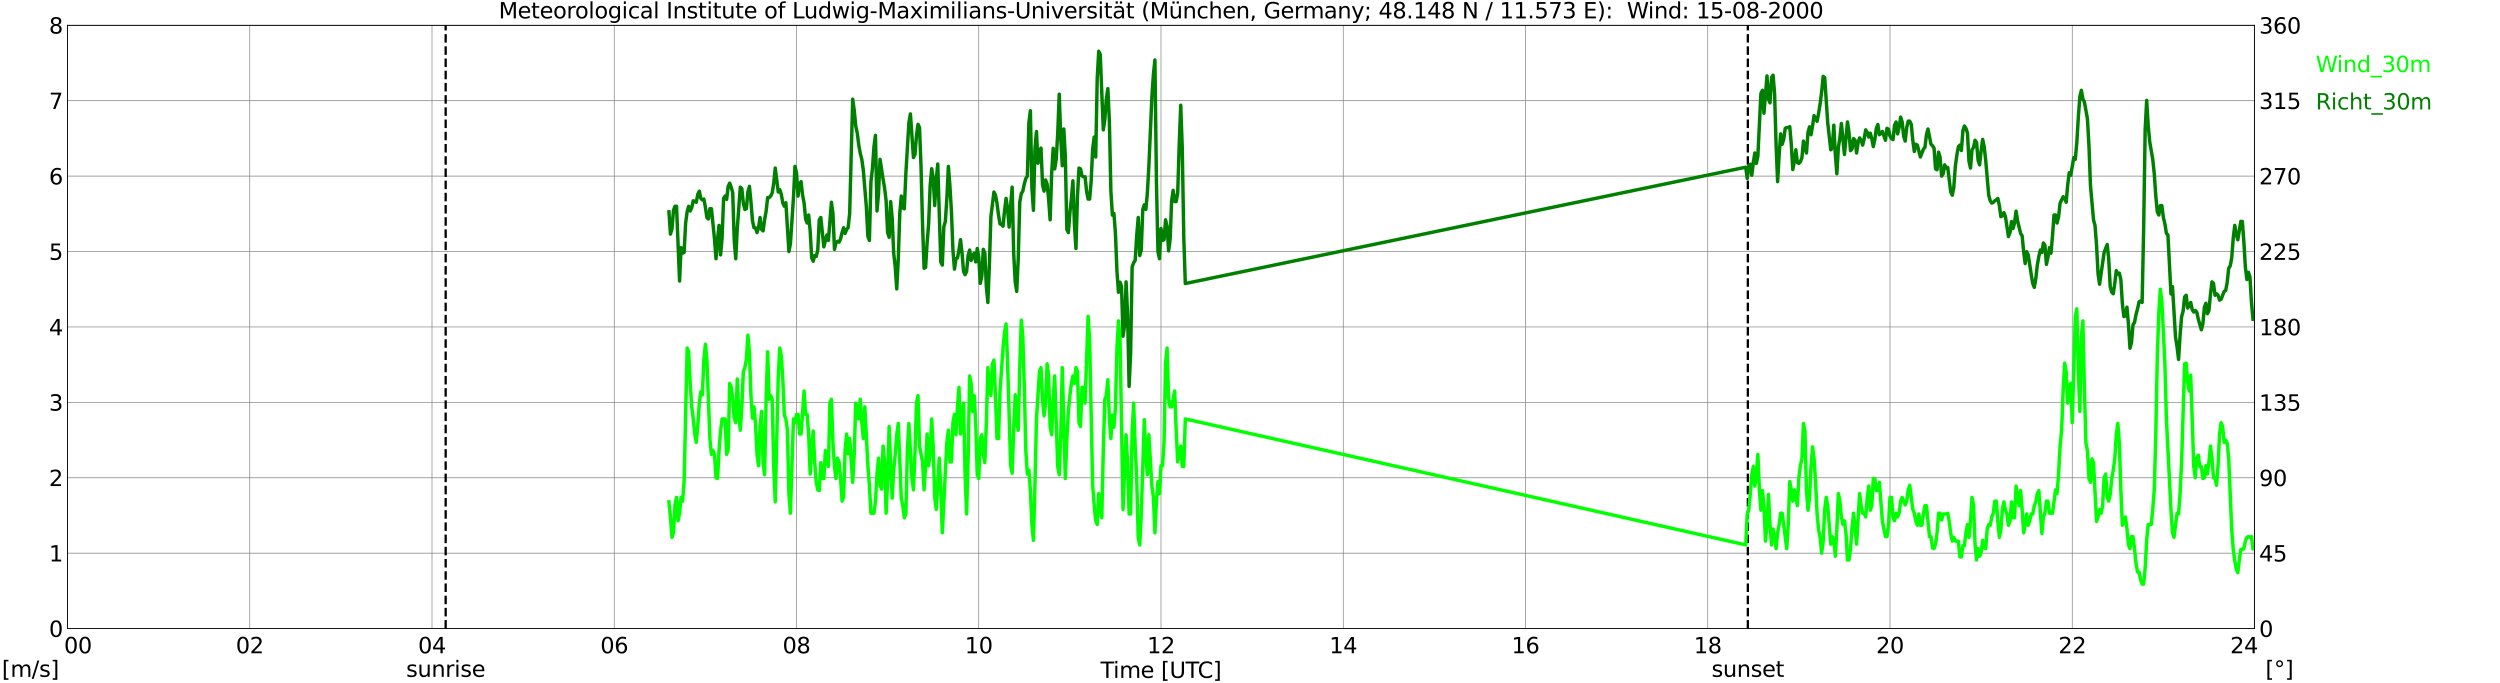 <?xml version="1.0" encoding="utf-8" standalone="no"?>
<!DOCTYPE svg PUBLIC "-//W3C//DTD SVG 1.1//EN"
  "http://www.w3.org/Graphics/SVG/1.1/DTD/svg11.dtd">
<svg xmlns:xlink="http://www.w3.org/1999/xlink" width="1085.4pt" height="296.64pt" viewBox="0 0 1085.4 296.64" xmlns="http://www.w3.org/2000/svg" version="1.1">
 <defs>
  <style type="text/css">*{stroke-linejoin: round; stroke-linecap: butt}</style>
 </defs>
 <g id="figure_1">
  <g id="patch_1">
   <path d="M 0 296.64 
L 1085.4 296.64 
L 1085.4 0 
L 0 0 
z
" style="fill: #ffffff"/>
  </g>
  <g id="axes_1">
   <g id="patch_2">
    <path d="M 29.306 272.909 
L 978.814 272.909 
L 978.814 10.976 
L 29.306 10.976 
z
" style="fill: #ffffff"/>
   </g>
   <g id="patch_3">
    <path d="M 978.814 272.909 
L 978.814 272.909 
L 978.814 10.976 
L 978.814 10.976 
z
" clip-path="url(#p6f14f360bb)" style="fill: #d3d3d3; opacity: 0.25; stroke: #d3d3d3; stroke-linejoin: miter"/>
   </g>
   <g id="matplotlib.axis_1">
    <g id="xtick_1">
     <g id="line2d_1">
      <path d="M 29.306 272.909 
L 29.306 10.976 
" clip-path="url(#p6f14f360bb)" style="fill: none; stroke: #808080; stroke-width: 0.3; stroke-linecap: square"/>
     </g>
     <g id="line2d_2"/>
     <g id="text_1">
      <!--    00 -->
      <g transform="translate(18.733 283.627) scale(0.095 -0.095)">
       <defs>
        <path id="DejaVuSans-20" transform="scale(0.016)"/>
        <path id="DejaVuSans-30" d="M 2034 4250 
Q 1547 4250 1301 3770 
Q 1056 3291 1056 2328 
Q 1056 1369 1301 889 
Q 1547 409 2034 409 
Q 2525 409 2770 889 
Q 3016 1369 3016 2328 
Q 3016 3291 2770 3770 
Q 2525 4250 2034 4250 
z
M 2034 4750 
Q 2819 4750 3233 4129 
Q 3647 3509 3647 2328 
Q 3647 1150 3233 529 
Q 2819 -91 2034 -91 
Q 1250 -91 836 529 
Q 422 1150 422 2328 
Q 422 3509 836 4129 
Q 1250 4750 2034 4750 
z
" transform="scale(0.016)"/>
       </defs>
       <use xlink:href="#DejaVuSans-20"/>
       <use xlink:href="#DejaVuSans-20" transform="translate(31.787 0)"/>
       <use xlink:href="#DejaVuSans-20" transform="translate(63.574 0)"/>
       <use xlink:href="#DejaVuSans-30" transform="translate(95.361 0)"/>
       <use xlink:href="#DejaVuSans-30" transform="translate(158.984 0)"/>
      </g>
     </g>
    </g>
    <g id="xtick_2">
     <g id="line2d_3">
      <path d="M 108.431 272.909 
L 108.431 10.976 
" clip-path="url(#p6f14f360bb)" style="fill: none; stroke: #808080; stroke-width: 0.3; stroke-linecap: square"/>
     </g>
     <g id="line2d_4"/>
     <g id="text_2">
      <!-- 02 -->
      <g transform="translate(102.387 283.627) scale(0.095 -0.095)">
       <defs>
        <path id="DejaVuSans-32" d="M 1228 531 
L 3431 531 
L 3431 0 
L 469 0 
L 469 531 
Q 828 903 1448 1529 
Q 2069 2156 2228 2338 
Q 2531 2678 2651 2914 
Q 2772 3150 2772 3378 
Q 2772 3750 2511 3984 
Q 2250 4219 1831 4219 
Q 1534 4219 1204 4116 
Q 875 4013 500 3803 
L 500 4441 
Q 881 4594 1212 4672 
Q 1544 4750 1819 4750 
Q 2544 4750 2975 4387 
Q 3406 4025 3406 3419 
Q 3406 3131 3298 2873 
Q 3191 2616 2906 2266 
Q 2828 2175 2409 1742 
Q 1991 1309 1228 531 
z
" transform="scale(0.016)"/>
       </defs>
       <use xlink:href="#DejaVuSans-30"/>
       <use xlink:href="#DejaVuSans-32" transform="translate(63.623 0)"/>
      </g>
     </g>
    </g>
    <g id="xtick_3">
     <g id="line2d_5">
      <path d="M 187.557 272.909 
L 187.557 10.976 
" clip-path="url(#p6f14f360bb)" style="fill: none; stroke: #808080; stroke-width: 0.3; stroke-linecap: square"/>
     </g>
     <g id="line2d_6"/>
     <g id="text_3">
      <!-- 04 -->
      <g transform="translate(181.513 283.627) scale(0.095 -0.095)">
       <defs>
        <path id="DejaVuSans-34" d="M 2419 4116 
L 825 1625 
L 2419 1625 
L 2419 4116 
z
M 2253 4666 
L 3047 4666 
L 3047 1625 
L 3713 1625 
L 3713 1100 
L 3047 1100 
L 3047 0 
L 2419 0 
L 2419 1100 
L 313 1100 
L 313 1709 
L 2253 4666 
z
" transform="scale(0.016)"/>
       </defs>
       <use xlink:href="#DejaVuSans-30"/>
       <use xlink:href="#DejaVuSans-34" transform="translate(63.623 0)"/>
      </g>
     </g>
    </g>
    <g id="xtick_4">
     <g id="line2d_7">
      <path d="M 266.683 272.909 
L 266.683 10.976 
" clip-path="url(#p6f14f360bb)" style="fill: none; stroke: #808080; stroke-width: 0.3; stroke-linecap: square"/>
     </g>
     <g id="line2d_8"/>
     <g id="text_4">
      <!-- 06 -->
      <g transform="translate(260.638 283.627) scale(0.095 -0.095)">
       <defs>
        <path id="DejaVuSans-36" d="M 2113 2584 
Q 1688 2584 1439 2293 
Q 1191 2003 1191 1497 
Q 1191 994 1439 701 
Q 1688 409 2113 409 
Q 2538 409 2786 701 
Q 3034 994 3034 1497 
Q 3034 2003 2786 2293 
Q 2538 2584 2113 2584 
z
M 3366 4563 
L 3366 3988 
Q 3128 4100 2886 4159 
Q 2644 4219 2406 4219 
Q 1781 4219 1451 3797 
Q 1122 3375 1075 2522 
Q 1259 2794 1537 2939 
Q 1816 3084 2150 3084 
Q 2853 3084 3261 2657 
Q 3669 2231 3669 1497 
Q 3669 778 3244 343 
Q 2819 -91 2113 -91 
Q 1303 -91 875 529 
Q 447 1150 447 2328 
Q 447 3434 972 4092 
Q 1497 4750 2381 4750 
Q 2619 4750 2861 4703 
Q 3103 4656 3366 4563 
z
" transform="scale(0.016)"/>
       </defs>
       <use xlink:href="#DejaVuSans-30"/>
       <use xlink:href="#DejaVuSans-36" transform="translate(63.623 0)"/>
      </g>
     </g>
    </g>
    <g id="xtick_5">
     <g id="line2d_9">
      <path d="M 345.808 272.909 
L 345.808 10.976 
" clip-path="url(#p6f14f360bb)" style="fill: none; stroke: #808080; stroke-width: 0.3; stroke-linecap: square"/>
     </g>
     <g id="line2d_10"/>
     <g id="text_5">
      <!-- 08 -->
      <g transform="translate(339.764 283.627) scale(0.095 -0.095)">
       <defs>
        <path id="DejaVuSans-38" d="M 2034 2216 
Q 1584 2216 1326 1975 
Q 1069 1734 1069 1313 
Q 1069 891 1326 650 
Q 1584 409 2034 409 
Q 2484 409 2743 651 
Q 3003 894 3003 1313 
Q 3003 1734 2745 1975 
Q 2488 2216 2034 2216 
z
M 1403 2484 
Q 997 2584 770 2862 
Q 544 3141 544 3541 
Q 544 4100 942 4425 
Q 1341 4750 2034 4750 
Q 2731 4750 3128 4425 
Q 3525 4100 3525 3541 
Q 3525 3141 3298 2862 
Q 3072 2584 2669 2484 
Q 3125 2378 3379 2068 
Q 3634 1759 3634 1313 
Q 3634 634 3220 271 
Q 2806 -91 2034 -91 
Q 1263 -91 848 271 
Q 434 634 434 1313 
Q 434 1759 690 2068 
Q 947 2378 1403 2484 
z
M 1172 3481 
Q 1172 3119 1398 2916 
Q 1625 2713 2034 2713 
Q 2441 2713 2670 2916 
Q 2900 3119 2900 3481 
Q 2900 3844 2670 4047 
Q 2441 4250 2034 4250 
Q 1625 4250 1398 4047 
Q 1172 3844 1172 3481 
z
" transform="scale(0.016)"/>
       </defs>
       <use xlink:href="#DejaVuSans-30"/>
       <use xlink:href="#DejaVuSans-38" transform="translate(63.623 0)"/>
      </g>
     </g>
    </g>
    <g id="xtick_6">
     <g id="line2d_11">
      <path d="M 424.934 272.909 
L 424.934 10.976 
" clip-path="url(#p6f14f360bb)" style="fill: none; stroke: #808080; stroke-width: 0.3; stroke-linecap: square"/>
     </g>
     <g id="line2d_12"/>
     <g id="text_6">
      <!-- 10 -->
      <g transform="translate(418.89 283.627) scale(0.095 -0.095)">
       <defs>
        <path id="DejaVuSans-31" d="M 794 531 
L 1825 531 
L 1825 4091 
L 703 3866 
L 703 4441 
L 1819 4666 
L 2450 4666 
L 2450 531 
L 3481 531 
L 3481 0 
L 794 0 
L 794 531 
z
" transform="scale(0.016)"/>
       </defs>
       <use xlink:href="#DejaVuSans-31"/>
       <use xlink:href="#DejaVuSans-30" transform="translate(63.623 0)"/>
      </g>
     </g>
    </g>
    <g id="xtick_7">
     <g id="line2d_13">
      <path d="M 504.06 272.909 
L 504.06 10.976 
" clip-path="url(#p6f14f360bb)" style="fill: none; stroke: #808080; stroke-width: 0.3; stroke-linecap: square"/>
     </g>
     <g id="line2d_14"/>
     <g id="text_7">
      <!-- 12 -->
      <g transform="translate(498.015 283.627) scale(0.095 -0.095)">
       <use xlink:href="#DejaVuSans-31"/>
       <use xlink:href="#DejaVuSans-32" transform="translate(63.623 0)"/>
      </g>
     </g>
    </g>
    <g id="xtick_8">
     <g id="line2d_15">
      <path d="M 583.185 272.909 
L 583.185 10.976 
" clip-path="url(#p6f14f360bb)" style="fill: none; stroke: #808080; stroke-width: 0.3; stroke-linecap: square"/>
     </g>
     <g id="line2d_16"/>
     <g id="text_8">
      <!-- 14 -->
      <g transform="translate(577.141 283.627) scale(0.095 -0.095)">
       <use xlink:href="#DejaVuSans-31"/>
       <use xlink:href="#DejaVuSans-34" transform="translate(63.623 0)"/>
      </g>
     </g>
    </g>
    <g id="xtick_9">
     <g id="line2d_17">
      <path d="M 662.311 272.909 
L 662.311 10.976 
" clip-path="url(#p6f14f360bb)" style="fill: none; stroke: #808080; stroke-width: 0.3; stroke-linecap: square"/>
     </g>
     <g id="line2d_18"/>
     <g id="text_9">
      <!-- 16 -->
      <g transform="translate(656.267 283.627) scale(0.095 -0.095)">
       <use xlink:href="#DejaVuSans-31"/>
       <use xlink:href="#DejaVuSans-36" transform="translate(63.623 0)"/>
      </g>
     </g>
    </g>
    <g id="xtick_10">
     <g id="line2d_19">
      <path d="M 741.437 272.909 
L 741.437 10.976 
" clip-path="url(#p6f14f360bb)" style="fill: none; stroke: #808080; stroke-width: 0.3; stroke-linecap: square"/>
     </g>
     <g id="line2d_20"/>
     <g id="text_10">
      <!-- 18 -->
      <g transform="translate(735.392 283.627) scale(0.095 -0.095)">
       <use xlink:href="#DejaVuSans-31"/>
       <use xlink:href="#DejaVuSans-38" transform="translate(63.623 0)"/>
      </g>
     </g>
    </g>
    <g id="xtick_11">
     <g id="line2d_21">
      <path d="M 820.562 272.909 
L 820.562 10.976 
" clip-path="url(#p6f14f360bb)" style="fill: none; stroke: #808080; stroke-width: 0.3; stroke-linecap: square"/>
     </g>
     <g id="line2d_22"/>
     <g id="text_11">
      <!-- 20 -->
      <g transform="translate(814.518 283.627) scale(0.095 -0.095)">
       <use xlink:href="#DejaVuSans-32"/>
       <use xlink:href="#DejaVuSans-30" transform="translate(63.623 0)"/>
      </g>
     </g>
    </g>
    <g id="xtick_12">
     <g id="line2d_23">
      <path d="M 899.688 272.909 
L 899.688 10.976 
" clip-path="url(#p6f14f360bb)" style="fill: none; stroke: #808080; stroke-width: 0.3; stroke-linecap: square"/>
     </g>
     <g id="line2d_24"/>
     <g id="text_12">
      <!-- 22 -->
      <g transform="translate(893.644 283.627) scale(0.095 -0.095)">
       <use xlink:href="#DejaVuSans-32"/>
       <use xlink:href="#DejaVuSans-32" transform="translate(63.623 0)"/>
      </g>
     </g>
    </g>
    <g id="xtick_13">
     <g id="line2d_25">
      <path d="M 978.814 272.909 
L 978.814 10.976 
" clip-path="url(#p6f14f360bb)" style="fill: none; stroke: #808080; stroke-width: 0.3; stroke-linecap: square"/>
     </g>
     <g id="line2d_26"/>
     <g id="text_13">
      <!-- 24    -->
      <g transform="translate(968.241 283.627) scale(0.095 -0.095)">
       <use xlink:href="#DejaVuSans-32"/>
       <use xlink:href="#DejaVuSans-34" transform="translate(63.623 0)"/>
       <use xlink:href="#DejaVuSans-20" transform="translate(127.246 0)"/>
       <use xlink:href="#DejaVuSans-20" transform="translate(159.033 0)"/>
       <use xlink:href="#DejaVuSans-20" transform="translate(190.82 0)"/>
      </g>
     </g>
    </g>
    <g id="text_14">
     <!-- Time [UTC] -->
     <g transform="translate(477.806 294.322) scale(0.095 -0.095)">
      <defs>
       <path id="DejaVuSans-54" d="M -19 4666 
L 3928 4666 
L 3928 4134 
L 2272 4134 
L 2272 0 
L 1638 0 
L 1638 4134 
L -19 4134 
L -19 4666 
z
" transform="scale(0.016)"/>
       <path id="DejaVuSans-69" d="M 603 3500 
L 1178 3500 
L 1178 0 
L 603 0 
L 603 3500 
z
M 603 4863 
L 1178 4863 
L 1178 4134 
L 603 4134 
L 603 4863 
z
" transform="scale(0.016)"/>
       <path id="DejaVuSans-6d" d="M 3328 2828 
Q 3544 3216 3844 3400 
Q 4144 3584 4550 3584 
Q 5097 3584 5394 3201 
Q 5691 2819 5691 2113 
L 5691 0 
L 5113 0 
L 5113 2094 
Q 5113 2597 4934 2840 
Q 4756 3084 4391 3084 
Q 3944 3084 3684 2787 
Q 3425 2491 3425 1978 
L 3425 0 
L 2847 0 
L 2847 2094 
Q 2847 2600 2669 2842 
Q 2491 3084 2119 3084 
Q 1678 3084 1418 2786 
Q 1159 2488 1159 1978 
L 1159 0 
L 581 0 
L 581 3500 
L 1159 3500 
L 1159 2956 
Q 1356 3278 1631 3431 
Q 1906 3584 2284 3584 
Q 2666 3584 2933 3390 
Q 3200 3197 3328 2828 
z
" transform="scale(0.016)"/>
       <path id="DejaVuSans-65" d="M 3597 1894 
L 3597 1613 
L 953 1613 
Q 991 1019 1311 708 
Q 1631 397 2203 397 
Q 2534 397 2845 478 
Q 3156 559 3463 722 
L 3463 178 
Q 3153 47 2828 -22 
Q 2503 -91 2169 -91 
Q 1331 -91 842 396 
Q 353 884 353 1716 
Q 353 2575 817 3079 
Q 1281 3584 2069 3584 
Q 2775 3584 3186 3129 
Q 3597 2675 3597 1894 
z
M 3022 2063 
Q 3016 2534 2758 2815 
Q 2500 3097 2075 3097 
Q 1594 3097 1305 2825 
Q 1016 2553 972 2059 
L 3022 2063 
z
" transform="scale(0.016)"/>
       <path id="DejaVuSans-5b" d="M 550 4863 
L 1875 4863 
L 1875 4416 
L 1125 4416 
L 1125 -397 
L 1875 -397 
L 1875 -844 
L 550 -844 
L 550 4863 
z
" transform="scale(0.016)"/>
       <path id="DejaVuSans-55" d="M 556 4666 
L 1191 4666 
L 1191 1831 
Q 1191 1081 1462 751 
Q 1734 422 2344 422 
Q 2950 422 3222 751 
Q 3494 1081 3494 1831 
L 3494 4666 
L 4128 4666 
L 4128 1753 
Q 4128 841 3676 375 
Q 3225 -91 2344 -91 
Q 1459 -91 1007 375 
Q 556 841 556 1753 
L 556 4666 
z
" transform="scale(0.016)"/>
       <path id="DejaVuSans-43" d="M 4122 4306 
L 4122 3641 
Q 3803 3938 3442 4084 
Q 3081 4231 2675 4231 
Q 1875 4231 1450 3742 
Q 1025 3253 1025 2328 
Q 1025 1406 1450 917 
Q 1875 428 2675 428 
Q 3081 428 3442 575 
Q 3803 722 4122 1019 
L 4122 359 
Q 3791 134 3420 21 
Q 3050 -91 2638 -91 
Q 1578 -91 968 557 
Q 359 1206 359 2328 
Q 359 3453 968 4101 
Q 1578 4750 2638 4750 
Q 3056 4750 3426 4639 
Q 3797 4528 4122 4306 
z
" transform="scale(0.016)"/>
       <path id="DejaVuSans-5d" d="M 1947 4863 
L 1947 -844 
L 622 -844 
L 622 -397 
L 1369 -397 
L 1369 4416 
L 622 4416 
L 622 4863 
L 1947 4863 
z
" transform="scale(0.016)"/>
      </defs>
      <use xlink:href="#DejaVuSans-54"/>
      <use xlink:href="#DejaVuSans-69" transform="translate(57.959 0)"/>
      <use xlink:href="#DejaVuSans-6d" transform="translate(85.742 0)"/>
      <use xlink:href="#DejaVuSans-65" transform="translate(183.154 0)"/>
      <use xlink:href="#DejaVuSans-20" transform="translate(244.678 0)"/>
      <use xlink:href="#DejaVuSans-5b" transform="translate(276.465 0)"/>
      <use xlink:href="#DejaVuSans-55" transform="translate(315.479 0)"/>
      <use xlink:href="#DejaVuSans-54" transform="translate(388.672 0)"/>
      <use xlink:href="#DejaVuSans-43" transform="translate(443.881 0)"/>
      <use xlink:href="#DejaVuSans-5d" transform="translate(513.705 0)"/>
     </g>
    </g>
   </g>
   <g id="matplotlib.axis_2">
    <g id="ytick_1">
     <g id="line2d_27">
      <path d="M 29.306 272.909 
L 978.814 272.909 
" clip-path="url(#p6f14f360bb)" style="fill: none; stroke: #808080; stroke-width: 0.3; stroke-linecap: square"/>
     </g>
     <g id="line2d_28"/>
     <g id="text_15">
      <!-- 0 -->
      <g transform="translate(21.261 276.518) scale(0.095 -0.095)">
       <use xlink:href="#DejaVuSans-30"/>
      </g>
     </g>
    </g>
    <g id="ytick_2">
     <g id="line2d_29">
      <path d="M 29.306 240.167 
L 978.814 240.167 
" clip-path="url(#p6f14f360bb)" style="fill: none; stroke: #808080; stroke-width: 0.3; stroke-linecap: square"/>
     </g>
     <g id="line2d_30"/>
     <g id="text_16">
      <!-- 1 -->
      <g transform="translate(21.261 243.776) scale(0.095 -0.095)">
       <use xlink:href="#DejaVuSans-31"/>
      </g>
     </g>
    </g>
    <g id="ytick_3">
     <g id="line2d_31">
      <path d="M 29.306 207.426 
L 978.814 207.426 
" clip-path="url(#p6f14f360bb)" style="fill: none; stroke: #808080; stroke-width: 0.3; stroke-linecap: square"/>
     </g>
     <g id="line2d_32"/>
     <g id="text_17">
      <!-- 2 -->
      <g transform="translate(21.261 211.035) scale(0.095 -0.095)">
       <use xlink:href="#DejaVuSans-32"/>
      </g>
     </g>
    </g>
    <g id="ytick_4">
     <g id="line2d_33">
      <path d="M 29.306 174.684 
L 978.814 174.684 
" clip-path="url(#p6f14f360bb)" style="fill: none; stroke: #808080; stroke-width: 0.3; stroke-linecap: square"/>
     </g>
     <g id="line2d_34"/>
     <g id="text_18">
      <!-- 3 -->
      <g transform="translate(21.261 178.293) scale(0.095 -0.095)">
       <defs>
        <path id="DejaVuSans-33" d="M 2597 2516 
Q 3050 2419 3304 2112 
Q 3559 1806 3559 1356 
Q 3559 666 3084 287 
Q 2609 -91 1734 -91 
Q 1441 -91 1130 -33 
Q 819 25 488 141 
L 488 750 
Q 750 597 1062 519 
Q 1375 441 1716 441 
Q 2309 441 2620 675 
Q 2931 909 2931 1356 
Q 2931 1769 2642 2001 
Q 2353 2234 1838 2234 
L 1294 2234 
L 1294 2753 
L 1863 2753 
Q 2328 2753 2575 2939 
Q 2822 3125 2822 3475 
Q 2822 3834 2567 4026 
Q 2313 4219 1838 4219 
Q 1578 4219 1281 4162 
Q 984 4106 628 3988 
L 628 4550 
Q 988 4650 1302 4700 
Q 1616 4750 1894 4750 
Q 2613 4750 3031 4423 
Q 3450 4097 3450 3541 
Q 3450 3153 3228 2886 
Q 3006 2619 2597 2516 
z
" transform="scale(0.016)"/>
       </defs>
       <use xlink:href="#DejaVuSans-33"/>
      </g>
     </g>
    </g>
    <g id="ytick_5">
     <g id="line2d_35">
      <path d="M 29.306 141.942 
L 978.814 141.942 
" clip-path="url(#p6f14f360bb)" style="fill: none; stroke: #808080; stroke-width: 0.3; stroke-linecap: square"/>
     </g>
     <g id="line2d_36"/>
     <g id="text_19">
      <!-- 4 -->
      <g transform="translate(21.261 145.551) scale(0.095 -0.095)">
       <use xlink:href="#DejaVuSans-34"/>
      </g>
     </g>
    </g>
    <g id="ytick_6">
     <g id="line2d_37">
      <path d="M 29.306 109.201 
L 978.814 109.201 
" clip-path="url(#p6f14f360bb)" style="fill: none; stroke: #808080; stroke-width: 0.3; stroke-linecap: square"/>
     </g>
     <g id="line2d_38"/>
     <g id="text_20">
      <!-- 5 -->
      <g transform="translate(21.261 112.81) scale(0.095 -0.095)">
       <defs>
        <path id="DejaVuSans-35" d="M 691 4666 
L 3169 4666 
L 3169 4134 
L 1269 4134 
L 1269 2991 
Q 1406 3038 1543 3061 
Q 1681 3084 1819 3084 
Q 2600 3084 3056 2656 
Q 3513 2228 3513 1497 
Q 3513 744 3044 326 
Q 2575 -91 1722 -91 
Q 1428 -91 1123 -41 
Q 819 9 494 109 
L 494 744 
Q 775 591 1075 516 
Q 1375 441 1709 441 
Q 2250 441 2565 725 
Q 2881 1009 2881 1497 
Q 2881 1984 2565 2268 
Q 2250 2553 1709 2553 
Q 1456 2553 1204 2497 
Q 953 2441 691 2322 
L 691 4666 
z
" transform="scale(0.016)"/>
       </defs>
       <use xlink:href="#DejaVuSans-35"/>
      </g>
     </g>
    </g>
    <g id="ytick_7">
     <g id="line2d_39">
      <path d="M 29.306 76.459 
L 978.814 76.459 
" clip-path="url(#p6f14f360bb)" style="fill: none; stroke: #808080; stroke-width: 0.3; stroke-linecap: square"/>
     </g>
     <g id="line2d_40"/>
     <g id="text_21">
      <!-- 6 -->
      <g transform="translate(21.261 80.068) scale(0.095 -0.095)">
       <use xlink:href="#DejaVuSans-36"/>
      </g>
     </g>
    </g>
    <g id="ytick_8">
     <g id="line2d_41">
      <path d="M 29.306 43.717 
L 978.814 43.717 
" clip-path="url(#p6f14f360bb)" style="fill: none; stroke: #808080; stroke-width: 0.3; stroke-linecap: square"/>
     </g>
     <g id="line2d_42"/>
     <g id="text_22">
      <!-- 7 -->
      <g transform="translate(21.261 47.327) scale(0.095 -0.095)">
       <defs>
        <path id="DejaVuSans-37" d="M 525 4666 
L 3525 4666 
L 3525 4397 
L 1831 0 
L 1172 0 
L 2766 4134 
L 525 4134 
L 525 4666 
z
" transform="scale(0.016)"/>
       </defs>
       <use xlink:href="#DejaVuSans-37"/>
      </g>
     </g>
    </g>
    <g id="ytick_9">
     <g id="line2d_43">
      <path d="M 29.306 10.976 
L 978.814 10.976 
" clip-path="url(#p6f14f360bb)" style="fill: none; stroke: #808080; stroke-width: 0.3; stroke-linecap: square"/>
     </g>
     <g id="line2d_44"/>
     <g id="text_23">
      <!-- 8 -->
      <g transform="translate(21.261 14.585) scale(0.095 -0.095)">
       <use xlink:href="#DejaVuSans-38"/>
      </g>
     </g>
    </g>
   </g>
   <g id="line2d_45">
    <path d="M 193.492 272.909 
L 193.492 10.976 
" clip-path="url(#p6f14f360bb)" style="fill: none; stroke-dasharray: 3.7,1.6; stroke-dashoffset: 0; stroke: #000000"/>
   </g>
   <g id="line2d_46">
    <path d="M 758.844 272.909 
L 758.844 10.976 
" clip-path="url(#p6f14f360bb)" style="fill: none; stroke-dasharray: 3.7,1.6; stroke-dashoffset: 0; stroke: #000000"/>
   </g>
   <g id="line2d_47">
    <path d="M 290.42 217.903 
L 291.08 224.451 
L 291.739 233.291 
L 292.399 231.327 
L 293.058 219.213 
L 293.717 215.938 
L 294.377 226.088 
L 295.036 222.814 
L 295.696 215.938 
L 296.355 217.575 
L 297.014 209.063 
L 298.333 151.11 
L 298.992 152.747 
L 299.652 166.171 
L 300.311 176.648 
L 300.971 181.56 
L 301.63 188.435 
L 302.289 192.037 
L 302.949 184.834 
L 303.608 175.011 
L 304.267 170.1 
L 304.927 171.41 
L 305.586 156.349 
L 306.246 149.473 
L 306.905 156.349 
L 308.224 190.727 
L 308.883 197.276 
L 309.543 195.639 
L 310.202 197.276 
L 310.861 207.426 
L 311.521 207.753 
L 312.18 195.639 
L 312.839 187.126 
L 313.499 181.887 
L 314.818 181.887 
L 315.477 197.276 
L 316.136 195.311 
L 316.796 166.498 
L 317.455 168.136 
L 318.114 173.047 
L 318.774 181.56 
L 319.433 183.524 
L 320.093 164.534 
L 320.752 179.923 
L 321.411 186.798 
L 322.071 176.648 
L 322.73 161.26 
L 323.39 159.623 
L 324.049 156.021 
L 324.708 145.544 
L 325.368 152.747 
L 326.027 171.41 
L 326.686 181.56 
L 327.346 176.648 
L 328.005 183.852 
L 328.665 197.276 
L 329.324 202.187 
L 329.983 185.161 
L 330.643 178.613 
L 331.302 200.877 
L 331.961 206.116 
L 332.621 173.374 
L 333.28 152.747 
L 333.94 173.374 
L 334.599 171.737 
L 335.258 173.374 
L 335.918 202.514 
L 336.577 217.903 
L 337.896 163.224 
L 338.555 151.11 
L 339.215 154.711 
L 339.874 164.861 
L 340.533 180.25 
L 341.193 181.887 
L 341.852 186.798 
L 342.512 214.301 
L 343.171 222.814 
L 344.49 181.887 
L 345.149 183.524 
L 345.808 179.923 
L 346.468 179.923 
L 347.127 188.435 
L 347.787 188.435 
L 349.105 169.773 
L 349.765 179.923 
L 350.424 179.923 
L 351.083 188.435 
L 351.743 205.788 
L 352.402 194.001 
L 353.062 187.126 
L 353.721 200.877 
L 354.38 209.39 
L 355.04 212.664 
L 355.699 212.992 
L 356.359 200.877 
L 357.018 207.753 
L 357.677 207.753 
L 358.337 195.639 
L 359.655 202.514 
L 360.315 175.011 
L 360.974 173.374 
L 361.634 192.364 
L 362.293 202.514 
L 362.952 207.753 
L 363.612 198.913 
L 364.271 200.55 
L 364.93 207.426 
L 365.59 217.575 
L 366.249 215.938 
L 366.909 195.311 
L 367.568 188.435 
L 368.227 196.948 
L 368.887 190.4 
L 370.206 209.39 
L 370.865 197.276 
L 371.524 175.011 
L 372.184 176.976 
L 372.843 181.887 
L 373.502 173.374 
L 374.162 183.524 
L 374.821 190.4 
L 375.481 176.648 
L 376.799 202.187 
L 377.459 210.7 
L 378.118 222.814 
L 379.437 222.814 
L 380.096 217.575 
L 380.756 205.788 
L 381.415 198.913 
L 382.074 210.7 
L 382.734 212.337 
L 383.393 193.674 
L 384.053 200.55 
L 384.712 222.814 
L 385.371 209.39 
L 386.031 185.161 
L 386.69 202.514 
L 387.349 216.266 
L 388.009 204.151 
L 388.668 197.276 
L 389.328 188.763 
L 389.987 183.852 
L 391.306 216.266 
L 391.965 219.54 
L 392.624 224.779 
L 393.284 223.142 
L 393.943 195.639 
L 394.603 183.852 
L 395.921 207.753 
L 396.581 212.664 
L 397.24 196.948 
L 397.899 175.011 
L 398.559 171.737 
L 399.218 193.674 
L 400.537 200.55 
L 401.196 212.664 
L 401.856 202.187 
L 402.515 188.435 
L 403.175 202.187 
L 403.834 196.948 
L 404.493 181.887 
L 405.153 193.674 
L 405.812 215.938 
L 406.471 221.177 
L 407.79 198.913 
L 408.45 212.337 
L 409.109 231.327 
L 411.087 192.037 
L 411.746 186.798 
L 412.406 200.55 
L 413.065 200.55 
L 413.725 183.524 
L 414.384 179.923 
L 415.043 188.763 
L 415.703 176.648 
L 416.362 168.136 
L 417.022 188.435 
L 418.34 175.011 
L 419 205.788 
L 419.659 223.142 
L 420.318 198.913 
L 420.978 163.224 
L 421.637 166.498 
L 422.297 178.613 
L 422.956 171.737 
L 423.615 183.524 
L 424.275 206.116 
L 424.934 207.753 
L 425.593 190.4 
L 426.253 188.763 
L 426.912 197.276 
L 427.572 200.877 
L 428.231 183.852 
L 428.89 159.623 
L 429.55 166.498 
L 430.209 171.737 
L 430.869 157.986 
L 431.528 156.349 
L 432.187 171.41 
L 432.847 190.4 
L 433.506 190.4 
L 434.165 169.773 
L 435.484 151.11 
L 436.144 144.234 
L 436.803 140.633 
L 437.462 157.658 
L 438.781 202.187 
L 439.44 205.461 
L 440.1 186.798 
L 440.759 171.41 
L 441.419 183.524 
L 442.078 186.798 
L 442.737 159.623 
L 443.397 138.995 
L 444.056 145.871 
L 444.716 168.136 
L 445.375 195.639 
L 446.034 205.788 
L 446.694 204.151 
L 447.353 212.992 
L 448.012 227.725 
L 448.672 234.601 
L 449.331 210.7 
L 449.991 181.887 
L 451.309 161.26 
L 451.969 159.623 
L 452.628 173.374 
L 453.287 180.577 
L 453.947 175.011 
L 454.606 157.986 
L 455.266 162.897 
L 455.925 185.161 
L 456.584 188.763 
L 457.244 173.374 
L 457.903 163.224 
L 459.222 202.514 
L 459.881 206.116 
L 460.541 188.763 
L 461.2 159.623 
L 462.519 207.753 
L 463.178 190.727 
L 463.838 178.613 
L 464.497 171.737 
L 465.156 166.498 
L 465.816 163.224 
L 466.475 166.498 
L 467.134 159.623 
L 467.794 161.26 
L 468.453 183.524 
L 469.113 185.161 
L 469.772 168.136 
L 470.431 168.136 
L 471.091 175.011 
L 472.409 137.358 
L 473.069 147.508 
L 474.388 210.7 
L 475.047 219.213 
L 475.706 226.088 
L 476.366 227.725 
L 477.025 214.301 
L 478.344 224.779 
L 479.003 195.639 
L 479.663 173.374 
L 480.322 171.737 
L 480.981 164.861 
L 481.641 181.887 
L 482.3 190.4 
L 482.96 180.25 
L 483.619 185.489 
L 484.278 176.976 
L 484.938 151.11 
L 485.597 139.323 
L 486.256 146.199 
L 487.575 221.177 
L 488.894 188.763 
L 489.553 200.877 
L 490.213 223.142 
L 490.872 223.142 
L 491.532 187.126 
L 492.191 175.011 
L 492.85 194.001 
L 493.51 207.753 
L 494.169 233.291 
L 494.828 236.566 
L 495.488 223.142 
L 496.807 182.214 
L 497.466 197.276 
L 498.125 206.116 
L 498.785 188.763 
L 500.103 211.027 
L 500.763 215.938 
L 501.422 231.327 
L 502.082 217.575 
L 502.741 209.063 
L 503.4 214.301 
L 504.06 202.187 
L 504.719 202.187 
L 505.379 192.037 
L 506.038 157.658 
L 506.697 151.11 
L 507.357 173.047 
L 508.016 176.648 
L 508.675 176.648 
L 509.994 169.773 
L 510.654 186.798 
L 511.313 200.55 
L 512.632 193.674 
L 513.291 202.514 
L 513.95 202.514 
L 514.61 181.887 
L 757.921 236.566 
L 758.581 223.142 
L 759.24 221.504 
L 759.899 214.629 
L 760.559 206.116 
L 761.218 202.514 
L 761.878 211.027 
L 762.537 205.788 
L 763.196 197.276 
L 763.856 212.664 
L 764.515 221.504 
L 765.174 212.992 
L 765.834 219.54 
L 766.493 234.928 
L 767.153 228.053 
L 767.812 214.629 
L 768.471 228.053 
L 769.131 236.566 
L 769.79 229.69 
L 770.449 232.964 
L 771.109 238.203 
L 771.768 231.327 
L 772.428 227.725 
L 773.087 222.814 
L 773.746 222.814 
L 775.725 238.203 
L 776.384 227.725 
L 777.043 209.063 
L 777.703 212.664 
L 778.362 217.575 
L 779.021 212.664 
L 780.34 219.54 
L 781 207.426 
L 781.659 202.187 
L 782.318 199.24 
L 782.978 183.852 
L 783.637 187.126 
L 784.296 212.992 
L 784.956 221.504 
L 785.615 216.266 
L 786.275 202.514 
L 786.934 194.001 
L 787.593 199.24 
L 788.253 209.39 
L 788.912 223.142 
L 789.572 230.017 
L 790.231 233.291 
L 790.89 240.167 
L 791.55 234.928 
L 792.209 221.177 
L 792.868 215.938 
L 793.528 219.54 
L 794.847 236.238 
L 795.506 232.964 
L 796.165 234.601 
L 796.825 241.477 
L 797.484 229.69 
L 798.143 214.301 
L 798.803 217.575 
L 799.462 224.451 
L 800.122 227.725 
L 800.781 226.088 
L 801.44 231.327 
L 802.1 243.114 
L 802.759 243.114 
L 803.419 238.203 
L 804.078 229.362 
L 804.737 222.814 
L 806.056 236.238 
L 807.375 214.301 
L 808.034 219.54 
L 808.694 222.814 
L 809.353 222.814 
L 810.012 224.451 
L 810.672 216.266 
L 811.331 211.027 
L 811.99 221.504 
L 812.65 219.54 
L 813.309 207.753 
L 813.969 207.753 
L 814.628 212.992 
L 815.287 212.992 
L 815.947 209.39 
L 817.265 226.416 
L 818.584 232.964 
L 819.244 232.964 
L 819.903 228.053 
L 820.562 215.938 
L 821.222 215.938 
L 821.881 224.779 
L 822.541 226.088 
L 823.2 222.814 
L 823.859 224.451 
L 824.519 222.814 
L 825.178 217.575 
L 825.837 215.938 
L 827.156 219.213 
L 827.816 217.575 
L 828.475 212.664 
L 829.134 210.7 
L 830.453 221.177 
L 831.112 222.814 
L 831.772 226.416 
L 832.431 228.053 
L 833.091 223.142 
L 833.75 228.053 
L 834.409 228.053 
L 835.069 223.142 
L 835.728 219.54 
L 836.388 219.54 
L 837.706 232.964 
L 838.366 232.964 
L 839.025 237.875 
L 839.684 238.203 
L 840.344 236.238 
L 841.003 231.327 
L 841.663 222.814 
L 842.322 222.814 
L 842.981 225.761 
L 843.641 223.142 
L 844.959 223.142 
L 845.619 222.814 
L 846.278 226.416 
L 846.938 231.654 
L 847.597 234.928 
L 848.256 233.291 
L 848.916 234.928 
L 850.235 234.928 
L 850.894 241.804 
L 851.553 241.804 
L 852.213 236.893 
L 852.872 236.893 
L 853.531 231.327 
L 854.191 227.725 
L 854.85 233.291 
L 855.51 226.088 
L 856.169 215.938 
L 856.828 219.213 
L 857.488 236.238 
L 858.147 243.114 
L 858.806 238.203 
L 859.466 241.477 
L 860.125 239.84 
L 860.785 234.601 
L 861.444 237.875 
L 862.103 238.203 
L 862.763 229.69 
L 863.422 227.725 
L 864.082 228.053 
L 864.741 224.451 
L 865.4 222.814 
L 866.06 217.575 
L 866.719 217.575 
L 867.378 226.416 
L 868.038 233.291 
L 868.697 230.017 
L 869.357 221.177 
L 870.016 217.903 
L 870.675 221.504 
L 871.335 223.142 
L 871.994 228.053 
L 872.653 226.416 
L 873.313 217.903 
L 873.972 224.779 
L 874.632 224.779 
L 875.291 211.027 
L 875.95 215.938 
L 876.61 219.54 
L 877.269 212.992 
L 877.929 221.177 
L 878.588 231.327 
L 879.247 227.725 
L 879.907 223.142 
L 880.566 228.053 
L 881.225 226.088 
L 881.885 223.142 
L 882.544 223.142 
L 883.204 219.54 
L 883.863 217.903 
L 884.522 214.301 
L 885.182 212.992 
L 886.5 231.654 
L 887.16 224.451 
L 887.819 222.814 
L 888.479 217.575 
L 889.138 217.575 
L 889.797 222.814 
L 891.116 222.814 
L 892.435 212.664 
L 893.094 214.301 
L 893.754 205.788 
L 894.413 193.674 
L 895.072 186.798 
L 895.732 169.773 
L 896.391 157.658 
L 897.051 161.26 
L 897.71 175.011 
L 898.369 168.136 
L 899.029 166.498 
L 899.688 183.524 
L 901.007 137.358 
L 901.666 134.084 
L 902.326 161.26 
L 902.985 178.613 
L 903.644 146.199 
L 904.304 139.323 
L 904.963 168.463 
L 905.622 192.364 
L 906.282 195.639 
L 906.941 207.753 
L 907.601 209.39 
L 908.26 199.24 
L 908.919 200.877 
L 910.238 226.416 
L 910.898 224.451 
L 911.557 221.177 
L 912.216 222.814 
L 912.876 219.54 
L 913.535 207.426 
L 914.194 205.788 
L 914.854 215.938 
L 915.513 217.575 
L 916.173 214.629 
L 916.832 207.753 
L 917.491 204.151 
L 918.151 199.24 
L 918.81 188.763 
L 919.469 183.852 
L 920.129 192.364 
L 920.788 212.664 
L 921.448 228.053 
L 922.107 226.416 
L 922.766 224.451 
L 923.426 229.362 
L 924.085 236.566 
L 924.745 238.203 
L 925.404 232.964 
L 926.063 232.964 
L 926.723 238.203 
L 927.382 244.751 
L 928.041 248.353 
L 928.701 248.353 
L 929.36 251.627 
L 930.02 253.591 
L 930.679 253.591 
L 931.338 246.715 
L 931.998 234.601 
L 932.657 227.725 
L 933.976 227.725 
L 934.635 221.177 
L 935.295 212.664 
L 935.954 188.763 
L 936.613 154.711 
L 937.273 135.721 
L 937.932 125.571 
L 938.592 130.81 
L 939.91 157.986 
L 940.57 181.887 
L 942.548 221.504 
L 943.207 231.327 
L 943.867 233.291 
L 945.185 222.814 
L 945.845 223.142 
L 946.504 214.301 
L 947.163 200.55 
L 948.482 157.986 
L 949.142 157.658 
L 949.801 166.171 
L 950.46 169.773 
L 951.12 162.897 
L 952.438 202.514 
L 953.098 207.426 
L 953.757 198.913 
L 954.417 197.603 
L 955.076 202.514 
L 955.735 202.514 
L 956.395 207.753 
L 957.054 207.426 
L 957.714 202.187 
L 958.373 205.788 
L 959.032 200.55 
L 959.692 193.674 
L 960.351 198.913 
L 961.01 207.426 
L 961.67 207.426 
L 962.329 210.7 
L 962.989 202.187 
L 963.648 188.435 
L 964.307 183.524 
L 964.967 185.161 
L 965.626 192.037 
L 966.285 191.055 
L 966.945 192.364 
L 967.604 198.913 
L 968.923 230.017 
L 969.582 238.53 
L 970.242 243.441 
L 970.901 247.043 
L 971.561 248.68 
L 972.22 243.114 
L 972.879 238.53 
L 973.539 238.53 
L 974.198 238.203 
L 974.857 234.928 
L 975.517 233.291 
L 976.176 232.964 
L 976.836 233.291 
L 977.495 232.964 
L 978.154 238.203 
L 978.154 238.203 
" clip-path="url(#p6f14f360bb)" style="fill: none; stroke: #00ff00; stroke-width: 1.5; stroke-linecap: square"/>
   </g>
   <g id="patch_4">
    <path d="M 29.306 272.909 
L 29.306 10.976 
" style="fill: none; stroke: #000000; stroke-width: 0.3; stroke-linejoin: miter; stroke-linecap: square"/>
   </g>
   <g id="patch_5">
    <path d="M 978.814 272.909 
L 978.814 10.976 
" style="fill: none; stroke: #000000; stroke-width: 0.3; stroke-linejoin: miter; stroke-linecap: square"/>
   </g>
   <g id="patch_6">
    <path d="M 29.306 272.909 
L 978.814 272.909 
" style="fill: none; stroke: #000000; stroke-width: 0.3; stroke-linejoin: miter; stroke-linecap: square"/>
   </g>
   <g id="patch_7">
    <path d="M 29.306 10.976 
L 978.814 10.976 
" style="fill: none; stroke: #000000; stroke-width: 0.3; stroke-linejoin: miter; stroke-linecap: square"/>
   </g>
   <g id="text_24">
    <!-- sunrise -->
    <g transform="translate(176.327 293.863) scale(0.095 -0.095)">
     <defs>
      <path id="DejaVuSans-73" d="M 2834 3397 
L 2834 2853 
Q 2591 2978 2328 3040 
Q 2066 3103 1784 3103 
Q 1356 3103 1142 2972 
Q 928 2841 928 2578 
Q 928 2378 1081 2264 
Q 1234 2150 1697 2047 
L 1894 2003 
Q 2506 1872 2764 1633 
Q 3022 1394 3022 966 
Q 3022 478 2636 193 
Q 2250 -91 1575 -91 
Q 1294 -91 989 -36 
Q 684 19 347 128 
L 347 722 
Q 666 556 975 473 
Q 1284 391 1588 391 
Q 1994 391 2212 530 
Q 2431 669 2431 922 
Q 2431 1156 2273 1281 
Q 2116 1406 1581 1522 
L 1381 1569 
Q 847 1681 609 1914 
Q 372 2147 372 2553 
Q 372 3047 722 3315 
Q 1072 3584 1716 3584 
Q 2034 3584 2315 3537 
Q 2597 3491 2834 3397 
z
" transform="scale(0.016)"/>
      <path id="DejaVuSans-75" d="M 544 1381 
L 544 3500 
L 1119 3500 
L 1119 1403 
Q 1119 906 1312 657 
Q 1506 409 1894 409 
Q 2359 409 2629 706 
Q 2900 1003 2900 1516 
L 2900 3500 
L 3475 3500 
L 3475 0 
L 2900 0 
L 2900 538 
Q 2691 219 2414 64 
Q 2138 -91 1772 -91 
Q 1169 -91 856 284 
Q 544 659 544 1381 
z
M 1991 3584 
L 1991 3584 
z
" transform="scale(0.016)"/>
      <path id="DejaVuSans-6e" d="M 3513 2113 
L 3513 0 
L 2938 0 
L 2938 2094 
Q 2938 2591 2744 2837 
Q 2550 3084 2163 3084 
Q 1697 3084 1428 2787 
Q 1159 2491 1159 1978 
L 1159 0 
L 581 0 
L 581 3500 
L 1159 3500 
L 1159 2956 
Q 1366 3272 1645 3428 
Q 1925 3584 2291 3584 
Q 2894 3584 3203 3211 
Q 3513 2838 3513 2113 
z
" transform="scale(0.016)"/>
      <path id="DejaVuSans-72" d="M 2631 2963 
Q 2534 3019 2420 3045 
Q 2306 3072 2169 3072 
Q 1681 3072 1420 2755 
Q 1159 2438 1159 1844 
L 1159 0 
L 581 0 
L 581 3500 
L 1159 3500 
L 1159 2956 
Q 1341 3275 1631 3429 
Q 1922 3584 2338 3584 
Q 2397 3584 2469 3576 
Q 2541 3569 2628 3553 
L 2631 2963 
z
" transform="scale(0.016)"/>
     </defs>
     <use xlink:href="#DejaVuSans-73"/>
     <use xlink:href="#DejaVuSans-75" transform="translate(52.1 0)"/>
     <use xlink:href="#DejaVuSans-6e" transform="translate(115.479 0)"/>
     <use xlink:href="#DejaVuSans-72" transform="translate(178.857 0)"/>
     <use xlink:href="#DejaVuSans-69" transform="translate(219.971 0)"/>
     <use xlink:href="#DejaVuSans-73" transform="translate(247.754 0)"/>
     <use xlink:href="#DejaVuSans-65" transform="translate(299.854 0)"/>
    </g>
   </g>
   <g id="text_25">
    <!-- sunset -->
    <g transform="translate(743.09 293.863) scale(0.095 -0.095)">
     <defs>
      <path id="DejaVuSans-74" d="M 1172 4494 
L 1172 3500 
L 2356 3500 
L 2356 3053 
L 1172 3053 
L 1172 1153 
Q 1172 725 1289 603 
Q 1406 481 1766 481 
L 2356 481 
L 2356 0 
L 1766 0 
Q 1100 0 847 248 
Q 594 497 594 1153 
L 594 3053 
L 172 3053 
L 172 3500 
L 594 3500 
L 594 4494 
L 1172 4494 
z
" transform="scale(0.016)"/>
     </defs>
     <use xlink:href="#DejaVuSans-73"/>
     <use xlink:href="#DejaVuSans-75" transform="translate(52.1 0)"/>
     <use xlink:href="#DejaVuSans-6e" transform="translate(115.479 0)"/>
     <use xlink:href="#DejaVuSans-73" transform="translate(178.857 0)"/>
     <use xlink:href="#DejaVuSans-65" transform="translate(230.957 0)"/>
     <use xlink:href="#DejaVuSans-74" transform="translate(292.48 0)"/>
    </g>
   </g>
   <g id="text_26">
    <!-- [m/s] -->
    <g transform="translate(0.821 293.863) scale(0.095 -0.095)">
     <defs>
      <path id="DejaVuSans-2f" d="M 1625 4666 
L 2156 4666 
L 531 -594 
L 0 -594 
L 1625 4666 
z
" transform="scale(0.016)"/>
     </defs>
     <use xlink:href="#DejaVuSans-5b"/>
     <use xlink:href="#DejaVuSans-6d" transform="translate(39.014 0)"/>
     <use xlink:href="#DejaVuSans-2f" transform="translate(136.426 0)"/>
     <use xlink:href="#DejaVuSans-73" transform="translate(170.117 0)"/>
     <use xlink:href="#DejaVuSans-5d" transform="translate(222.217 0)"/>
    </g>
   </g>
   <g id="text_27">
    <!-- Wind_30m -->
    <g style="fill: #00ff00" transform="translate(1005.4 31.291) scale(0.095 -0.095)">
     <defs>
      <path id="DejaVuSans-57" d="M 213 4666 
L 850 4666 
L 1831 722 
L 2809 4666 
L 3519 4666 
L 4500 722 
L 5478 4666 
L 6119 4666 
L 4947 0 
L 4153 0 
L 3169 4050 
L 2175 0 
L 1381 0 
L 213 4666 
z
" transform="scale(0.016)"/>
      <path id="DejaVuSans-64" d="M 2906 2969 
L 2906 4863 
L 3481 4863 
L 3481 0 
L 2906 0 
L 2906 525 
Q 2725 213 2448 61 
Q 2172 -91 1784 -91 
Q 1150 -91 751 415 
Q 353 922 353 1747 
Q 353 2572 751 3078 
Q 1150 3584 1784 3584 
Q 2172 3584 2448 3432 
Q 2725 3281 2906 2969 
z
M 947 1747 
Q 947 1113 1208 752 
Q 1469 391 1925 391 
Q 2381 391 2643 752 
Q 2906 1113 2906 1747 
Q 2906 2381 2643 2742 
Q 2381 3103 1925 3103 
Q 1469 3103 1208 2742 
Q 947 2381 947 1747 
z
" transform="scale(0.016)"/>
      <path id="DejaVuSans-5f" d="M 3263 -1063 
L 3263 -1509 
L -63 -1509 
L -63 -1063 
L 3263 -1063 
z
" transform="scale(0.016)"/>
     </defs>
     <use xlink:href="#DejaVuSans-57"/>
     <use xlink:href="#DejaVuSans-69" transform="translate(96.627 0)"/>
     <use xlink:href="#DejaVuSans-6e" transform="translate(124.41 0)"/>
     <use xlink:href="#DejaVuSans-64" transform="translate(187.789 0)"/>
     <use xlink:href="#DejaVuSans-5f" transform="translate(251.266 0)"/>
     <use xlink:href="#DejaVuSans-33" transform="translate(301.266 0)"/>
     <use xlink:href="#DejaVuSans-30" transform="translate(364.889 0)"/>
     <use xlink:href="#DejaVuSans-6d" transform="translate(428.512 0)"/>
    </g>
   </g>
   <g id="text_28">
    <!-- Richt_30m -->
    <g style="fill: #008000" transform="translate(1005.4 47.531) scale(0.095 -0.095)">
     <defs>
      <path id="DejaVuSans-52" d="M 2841 2188 
Q 3044 2119 3236 1894 
Q 3428 1669 3622 1275 
L 4263 0 
L 3584 0 
L 2988 1197 
Q 2756 1666 2539 1819 
Q 2322 1972 1947 1972 
L 1259 1972 
L 1259 0 
L 628 0 
L 628 4666 
L 2053 4666 
Q 2853 4666 3247 4331 
Q 3641 3997 3641 3322 
Q 3641 2881 3436 2590 
Q 3231 2300 2841 2188 
z
M 1259 4147 
L 1259 2491 
L 2053 2491 
Q 2509 2491 2742 2702 
Q 2975 2913 2975 3322 
Q 2975 3731 2742 3939 
Q 2509 4147 2053 4147 
L 1259 4147 
z
" transform="scale(0.016)"/>
      <path id="DejaVuSans-63" d="M 3122 3366 
L 3122 2828 
Q 2878 2963 2633 3030 
Q 2388 3097 2138 3097 
Q 1578 3097 1268 2742 
Q 959 2388 959 1747 
Q 959 1106 1268 751 
Q 1578 397 2138 397 
Q 2388 397 2633 464 
Q 2878 531 3122 666 
L 3122 134 
Q 2881 22 2623 -34 
Q 2366 -91 2075 -91 
Q 1284 -91 818 406 
Q 353 903 353 1747 
Q 353 2603 823 3093 
Q 1294 3584 2113 3584 
Q 2378 3584 2631 3529 
Q 2884 3475 3122 3366 
z
" transform="scale(0.016)"/>
      <path id="DejaVuSans-68" d="M 3513 2113 
L 3513 0 
L 2938 0 
L 2938 2094 
Q 2938 2591 2744 2837 
Q 2550 3084 2163 3084 
Q 1697 3084 1428 2787 
Q 1159 2491 1159 1978 
L 1159 0 
L 581 0 
L 581 4863 
L 1159 4863 
L 1159 2956 
Q 1366 3272 1645 3428 
Q 1925 3584 2291 3584 
Q 2894 3584 3203 3211 
Q 3513 2838 3513 2113 
z
" transform="scale(0.016)"/>
     </defs>
     <use xlink:href="#DejaVuSans-52"/>
     <use xlink:href="#DejaVuSans-69" transform="translate(69.482 0)"/>
     <use xlink:href="#DejaVuSans-63" transform="translate(97.266 0)"/>
     <use xlink:href="#DejaVuSans-68" transform="translate(152.246 0)"/>
     <use xlink:href="#DejaVuSans-74" transform="translate(215.625 0)"/>
     <use xlink:href="#DejaVuSans-5f" transform="translate(254.834 0)"/>
     <use xlink:href="#DejaVuSans-33" transform="translate(304.834 0)"/>
     <use xlink:href="#DejaVuSans-30" transform="translate(368.457 0)"/>
     <use xlink:href="#DejaVuSans-6d" transform="translate(432.08 0)"/>
    </g>
   </g>
   <g id="text_29">
    <!-- Meteorological Institute of Ludwig-Maximilians-Universität (München, Germany; 48.148 N / 11.573 E):  Wind: 15-08-2000 -->
    <g transform="translate(216.524 7.976) scale(0.095 -0.095)">
     <defs>
      <path id="DejaVuSans-4d" d="M 628 4666 
L 1569 4666 
L 2759 1491 
L 3956 4666 
L 4897 4666 
L 4897 0 
L 4281 0 
L 4281 4097 
L 3078 897 
L 2444 897 
L 1241 4097 
L 1241 0 
L 628 0 
L 628 4666 
z
" transform="scale(0.016)"/>
      <path id="DejaVuSans-6f" d="M 1959 3097 
Q 1497 3097 1228 2736 
Q 959 2375 959 1747 
Q 959 1119 1226 758 
Q 1494 397 1959 397 
Q 2419 397 2687 759 
Q 2956 1122 2956 1747 
Q 2956 2369 2687 2733 
Q 2419 3097 1959 3097 
z
M 1959 3584 
Q 2709 3584 3137 3096 
Q 3566 2609 3566 1747 
Q 3566 888 3137 398 
Q 2709 -91 1959 -91 
Q 1206 -91 779 398 
Q 353 888 353 1747 
Q 353 2609 779 3096 
Q 1206 3584 1959 3584 
z
" transform="scale(0.016)"/>
      <path id="DejaVuSans-6c" d="M 603 4863 
L 1178 4863 
L 1178 0 
L 603 0 
L 603 4863 
z
" transform="scale(0.016)"/>
      <path id="DejaVuSans-67" d="M 2906 1791 
Q 2906 2416 2648 2759 
Q 2391 3103 1925 3103 
Q 1463 3103 1205 2759 
Q 947 2416 947 1791 
Q 947 1169 1205 825 
Q 1463 481 1925 481 
Q 2391 481 2648 825 
Q 2906 1169 2906 1791 
z
M 3481 434 
Q 3481 -459 3084 -895 
Q 2688 -1331 1869 -1331 
Q 1566 -1331 1297 -1286 
Q 1028 -1241 775 -1147 
L 775 -588 
Q 1028 -725 1275 -790 
Q 1522 -856 1778 -856 
Q 2344 -856 2625 -561 
Q 2906 -266 2906 331 
L 2906 616 
Q 2728 306 2450 153 
Q 2172 0 1784 0 
Q 1141 0 747 490 
Q 353 981 353 1791 
Q 353 2603 747 3093 
Q 1141 3584 1784 3584 
Q 2172 3584 2450 3431 
Q 2728 3278 2906 2969 
L 2906 3500 
L 3481 3500 
L 3481 434 
z
" transform="scale(0.016)"/>
      <path id="DejaVuSans-61" d="M 2194 1759 
Q 1497 1759 1228 1600 
Q 959 1441 959 1056 
Q 959 750 1161 570 
Q 1363 391 1709 391 
Q 2188 391 2477 730 
Q 2766 1069 2766 1631 
L 2766 1759 
L 2194 1759 
z
M 3341 1997 
L 3341 0 
L 2766 0 
L 2766 531 
Q 2569 213 2275 61 
Q 1981 -91 1556 -91 
Q 1019 -91 701 211 
Q 384 513 384 1019 
Q 384 1609 779 1909 
Q 1175 2209 1959 2209 
L 2766 2209 
L 2766 2266 
Q 2766 2663 2505 2880 
Q 2244 3097 1772 3097 
Q 1472 3097 1187 3025 
Q 903 2953 641 2809 
L 641 3341 
Q 956 3463 1253 3523 
Q 1550 3584 1831 3584 
Q 2591 3584 2966 3190 
Q 3341 2797 3341 1997 
z
" transform="scale(0.016)"/>
      <path id="DejaVuSans-49" d="M 628 4666 
L 1259 4666 
L 1259 0 
L 628 0 
L 628 4666 
z
" transform="scale(0.016)"/>
      <path id="DejaVuSans-66" d="M 2375 4863 
L 2375 4384 
L 1825 4384 
Q 1516 4384 1395 4259 
Q 1275 4134 1275 3809 
L 1275 3500 
L 2222 3500 
L 2222 3053 
L 1275 3053 
L 1275 0 
L 697 0 
L 697 3053 
L 147 3053 
L 147 3500 
L 697 3500 
L 697 3744 
Q 697 4328 969 4595 
Q 1241 4863 1831 4863 
L 2375 4863 
z
" transform="scale(0.016)"/>
      <path id="DejaVuSans-4c" d="M 628 4666 
L 1259 4666 
L 1259 531 
L 3531 531 
L 3531 0 
L 628 0 
L 628 4666 
z
" transform="scale(0.016)"/>
      <path id="DejaVuSans-77" d="M 269 3500 
L 844 3500 
L 1563 769 
L 2278 3500 
L 2956 3500 
L 3675 769 
L 4391 3500 
L 4966 3500 
L 4050 0 
L 3372 0 
L 2619 2869 
L 1863 0 
L 1184 0 
L 269 3500 
z
" transform="scale(0.016)"/>
      <path id="DejaVuSans-2d" d="M 313 2009 
L 1997 2009 
L 1997 1497 
L 313 1497 
L 313 2009 
z
" transform="scale(0.016)"/>
      <path id="DejaVuSans-78" d="M 3513 3500 
L 2247 1797 
L 3578 0 
L 2900 0 
L 1881 1375 
L 863 0 
L 184 0 
L 1544 1831 
L 300 3500 
L 978 3500 
L 1906 2253 
L 2834 3500 
L 3513 3500 
z
" transform="scale(0.016)"/>
      <path id="DejaVuSans-76" d="M 191 3500 
L 800 3500 
L 1894 563 
L 2988 3500 
L 3597 3500 
L 2284 0 
L 1503 0 
L 191 3500 
z
" transform="scale(0.016)"/>
      <path id="DejaVuSans-e4" d="M 2194 1759 
Q 1497 1759 1228 1600 
Q 959 1441 959 1056 
Q 959 750 1161 570 
Q 1363 391 1709 391 
Q 2188 391 2477 730 
Q 2766 1069 2766 1631 
L 2766 1759 
L 2194 1759 
z
M 3341 1997 
L 3341 0 
L 2766 0 
L 2766 531 
Q 2569 213 2275 61 
Q 1981 -91 1556 -91 
Q 1019 -91 701 211 
Q 384 513 384 1019 
Q 384 1609 779 1909 
Q 1175 2209 1959 2209 
L 2766 2209 
L 2766 2266 
Q 2766 2663 2505 2880 
Q 2244 3097 1772 3097 
Q 1472 3097 1187 3025 
Q 903 2953 641 2809 
L 641 3341 
Q 956 3463 1253 3523 
Q 1550 3584 1831 3584 
Q 2591 3584 2966 3190 
Q 3341 2797 3341 1997 
z
M 2150 4850 
L 2784 4850 
L 2784 4219 
L 2150 4219 
L 2150 4850 
z
M 928 4850 
L 1562 4850 
L 1562 4219 
L 928 4219 
L 928 4850 
z
" transform="scale(0.016)"/>
      <path id="DejaVuSans-28" d="M 1984 4856 
Q 1566 4138 1362 3434 
Q 1159 2731 1159 2009 
Q 1159 1288 1364 580 
Q 1569 -128 1984 -844 
L 1484 -844 
Q 1016 -109 783 600 
Q 550 1309 550 2009 
Q 550 2706 781 3412 
Q 1013 4119 1484 4856 
L 1984 4856 
z
" transform="scale(0.016)"/>
      <path id="DejaVuSans-fc" d="M 544 1381 
L 544 3500 
L 1119 3500 
L 1119 1403 
Q 1119 906 1312 657 
Q 1506 409 1894 409 
Q 2359 409 2629 706 
Q 2900 1003 2900 1516 
L 2900 3500 
L 3475 3500 
L 3475 0 
L 2900 0 
L 2900 538 
Q 2691 219 2414 64 
Q 2138 -91 1772 -91 
Q 1169 -91 856 284 
Q 544 659 544 1381 
z
M 1991 3584 
L 1991 3584 
z
M 2278 4850 
L 2912 4850 
L 2912 4219 
L 2278 4219 
L 2278 4850 
z
M 1056 4850 
L 1690 4850 
L 1690 4219 
L 1056 4219 
L 1056 4850 
z
" transform="scale(0.016)"/>
      <path id="DejaVuSans-2c" d="M 750 794 
L 1409 794 
L 1409 256 
L 897 -744 
L 494 -744 
L 750 256 
L 750 794 
z
" transform="scale(0.016)"/>
      <path id="DejaVuSans-47" d="M 3809 666 
L 3809 1919 
L 2778 1919 
L 2778 2438 
L 4434 2438 
L 4434 434 
Q 4069 175 3628 42 
Q 3188 -91 2688 -91 
Q 1594 -91 976 548 
Q 359 1188 359 2328 
Q 359 3472 976 4111 
Q 1594 4750 2688 4750 
Q 3144 4750 3555 4637 
Q 3966 4525 4313 4306 
L 4313 3634 
Q 3963 3931 3569 4081 
Q 3175 4231 2741 4231 
Q 1884 4231 1454 3753 
Q 1025 3275 1025 2328 
Q 1025 1384 1454 906 
Q 1884 428 2741 428 
Q 3075 428 3337 486 
Q 3600 544 3809 666 
z
" transform="scale(0.016)"/>
      <path id="DejaVuSans-79" d="M 2059 -325 
Q 1816 -950 1584 -1140 
Q 1353 -1331 966 -1331 
L 506 -1331 
L 506 -850 
L 844 -850 
Q 1081 -850 1212 -737 
Q 1344 -625 1503 -206 
L 1606 56 
L 191 3500 
L 800 3500 
L 1894 763 
L 2988 3500 
L 3597 3500 
L 2059 -325 
z
" transform="scale(0.016)"/>
      <path id="DejaVuSans-3b" d="M 750 3309 
L 1409 3309 
L 1409 2516 
L 750 2516 
L 750 3309 
z
M 750 794 
L 1409 794 
L 1409 256 
L 897 -744 
L 494 -744 
L 750 256 
L 750 794 
z
" transform="scale(0.016)"/>
      <path id="DejaVuSans-2e" d="M 684 794 
L 1344 794 
L 1344 0 
L 684 0 
L 684 794 
z
" transform="scale(0.016)"/>
      <path id="DejaVuSans-4e" d="M 628 4666 
L 1478 4666 
L 3547 763 
L 3547 4666 
L 4159 4666 
L 4159 0 
L 3309 0 
L 1241 3903 
L 1241 0 
L 628 0 
L 628 4666 
z
" transform="scale(0.016)"/>
      <path id="DejaVuSans-45" d="M 628 4666 
L 3578 4666 
L 3578 4134 
L 1259 4134 
L 1259 2753 
L 3481 2753 
L 3481 2222 
L 1259 2222 
L 1259 531 
L 3634 531 
L 3634 0 
L 628 0 
L 628 4666 
z
" transform="scale(0.016)"/>
      <path id="DejaVuSans-29" d="M 513 4856 
L 1013 4856 
Q 1481 4119 1714 3412 
Q 1947 2706 1947 2009 
Q 1947 1309 1714 600 
Q 1481 -109 1013 -844 
L 513 -844 
Q 928 -128 1133 580 
Q 1338 1288 1338 2009 
Q 1338 2731 1133 3434 
Q 928 4138 513 4856 
z
" transform="scale(0.016)"/>
      <path id="DejaVuSans-3a" d="M 750 794 
L 1409 794 
L 1409 0 
L 750 0 
L 750 794 
z
M 750 3309 
L 1409 3309 
L 1409 2516 
L 750 2516 
L 750 3309 
z
" transform="scale(0.016)"/>
     </defs>
     <use xlink:href="#DejaVuSans-4d"/>
     <use xlink:href="#DejaVuSans-65" transform="translate(86.279 0)"/>
     <use xlink:href="#DejaVuSans-74" transform="translate(147.803 0)"/>
     <use xlink:href="#DejaVuSans-65" transform="translate(187.012 0)"/>
     <use xlink:href="#DejaVuSans-6f" transform="translate(248.535 0)"/>
     <use xlink:href="#DejaVuSans-72" transform="translate(309.717 0)"/>
     <use xlink:href="#DejaVuSans-6f" transform="translate(348.58 0)"/>
     <use xlink:href="#DejaVuSans-6c" transform="translate(409.762 0)"/>
     <use xlink:href="#DejaVuSans-6f" transform="translate(437.545 0)"/>
     <use xlink:href="#DejaVuSans-67" transform="translate(498.727 0)"/>
     <use xlink:href="#DejaVuSans-69" transform="translate(562.203 0)"/>
     <use xlink:href="#DejaVuSans-63" transform="translate(589.986 0)"/>
     <use xlink:href="#DejaVuSans-61" transform="translate(644.967 0)"/>
     <use xlink:href="#DejaVuSans-6c" transform="translate(706.246 0)"/>
     <use xlink:href="#DejaVuSans-20" transform="translate(734.029 0)"/>
     <use xlink:href="#DejaVuSans-49" transform="translate(765.816 0)"/>
     <use xlink:href="#DejaVuSans-6e" transform="translate(795.309 0)"/>
     <use xlink:href="#DejaVuSans-73" transform="translate(858.688 0)"/>
     <use xlink:href="#DejaVuSans-74" transform="translate(910.787 0)"/>
     <use xlink:href="#DejaVuSans-69" transform="translate(949.996 0)"/>
     <use xlink:href="#DejaVuSans-74" transform="translate(977.779 0)"/>
     <use xlink:href="#DejaVuSans-75" transform="translate(1016.988 0)"/>
     <use xlink:href="#DejaVuSans-74" transform="translate(1080.367 0)"/>
     <use xlink:href="#DejaVuSans-65" transform="translate(1119.576 0)"/>
     <use xlink:href="#DejaVuSans-20" transform="translate(1181.1 0)"/>
     <use xlink:href="#DejaVuSans-6f" transform="translate(1212.887 0)"/>
     <use xlink:href="#DejaVuSans-66" transform="translate(1274.068 0)"/>
     <use xlink:href="#DejaVuSans-20" transform="translate(1309.273 0)"/>
     <use xlink:href="#DejaVuSans-4c" transform="translate(1341.061 0)"/>
     <use xlink:href="#DejaVuSans-75" transform="translate(1395.023 0)"/>
     <use xlink:href="#DejaVuSans-64" transform="translate(1458.402 0)"/>
     <use xlink:href="#DejaVuSans-77" transform="translate(1521.879 0)"/>
     <use xlink:href="#DejaVuSans-69" transform="translate(1603.666 0)"/>
     <use xlink:href="#DejaVuSans-67" transform="translate(1631.449 0)"/>
     <use xlink:href="#DejaVuSans-2d" transform="translate(1694.926 0)"/>
     <use xlink:href="#DejaVuSans-4d" transform="translate(1731.01 0)"/>
     <use xlink:href="#DejaVuSans-61" transform="translate(1817.289 0)"/>
     <use xlink:href="#DejaVuSans-78" transform="translate(1878.568 0)"/>
     <use xlink:href="#DejaVuSans-69" transform="translate(1937.748 0)"/>
     <use xlink:href="#DejaVuSans-6d" transform="translate(1965.531 0)"/>
     <use xlink:href="#DejaVuSans-69" transform="translate(2062.943 0)"/>
     <use xlink:href="#DejaVuSans-6c" transform="translate(2090.727 0)"/>
     <use xlink:href="#DejaVuSans-69" transform="translate(2118.51 0)"/>
     <use xlink:href="#DejaVuSans-61" transform="translate(2146.293 0)"/>
     <use xlink:href="#DejaVuSans-6e" transform="translate(2207.572 0)"/>
     <use xlink:href="#DejaVuSans-73" transform="translate(2270.951 0)"/>
     <use xlink:href="#DejaVuSans-2d" transform="translate(2323.051 0)"/>
     <use xlink:href="#DejaVuSans-55" transform="translate(2359.135 0)"/>
     <use xlink:href="#DejaVuSans-6e" transform="translate(2432.328 0)"/>
     <use xlink:href="#DejaVuSans-69" transform="translate(2495.707 0)"/>
     <use xlink:href="#DejaVuSans-76" transform="translate(2523.49 0)"/>
     <use xlink:href="#DejaVuSans-65" transform="translate(2582.67 0)"/>
     <use xlink:href="#DejaVuSans-72" transform="translate(2644.193 0)"/>
     <use xlink:href="#DejaVuSans-73" transform="translate(2685.307 0)"/>
     <use xlink:href="#DejaVuSans-69" transform="translate(2737.406 0)"/>
     <use xlink:href="#DejaVuSans-74" transform="translate(2765.189 0)"/>
     <use xlink:href="#DejaVuSans-e4" transform="translate(2804.398 0)"/>
     <use xlink:href="#DejaVuSans-74" transform="translate(2865.678 0)"/>
     <use xlink:href="#DejaVuSans-20" transform="translate(2904.887 0)"/>
     <use xlink:href="#DejaVuSans-28" transform="translate(2936.674 0)"/>
     <use xlink:href="#DejaVuSans-4d" transform="translate(2975.688 0)"/>
     <use xlink:href="#DejaVuSans-fc" transform="translate(3061.967 0)"/>
     <use xlink:href="#DejaVuSans-6e" transform="translate(3125.346 0)"/>
     <use xlink:href="#DejaVuSans-63" transform="translate(3188.725 0)"/>
     <use xlink:href="#DejaVuSans-68" transform="translate(3243.705 0)"/>
     <use xlink:href="#DejaVuSans-65" transform="translate(3307.084 0)"/>
     <use xlink:href="#DejaVuSans-6e" transform="translate(3368.607 0)"/>
     <use xlink:href="#DejaVuSans-2c" transform="translate(3431.986 0)"/>
     <use xlink:href="#DejaVuSans-20" transform="translate(3463.773 0)"/>
     <use xlink:href="#DejaVuSans-47" transform="translate(3495.561 0)"/>
     <use xlink:href="#DejaVuSans-65" transform="translate(3573.051 0)"/>
     <use xlink:href="#DejaVuSans-72" transform="translate(3634.574 0)"/>
     <use xlink:href="#DejaVuSans-6d" transform="translate(3673.938 0)"/>
     <use xlink:href="#DejaVuSans-61" transform="translate(3771.35 0)"/>
     <use xlink:href="#DejaVuSans-6e" transform="translate(3832.629 0)"/>
     <use xlink:href="#DejaVuSans-79" transform="translate(3896.008 0)"/>
     <use xlink:href="#DejaVuSans-3b" transform="translate(3955.188 0)"/>
     <use xlink:href="#DejaVuSans-20" transform="translate(3988.879 0)"/>
     <use xlink:href="#DejaVuSans-34" transform="translate(4020.666 0)"/>
     <use xlink:href="#DejaVuSans-38" transform="translate(4084.289 0)"/>
     <use xlink:href="#DejaVuSans-2e" transform="translate(4147.912 0)"/>
     <use xlink:href="#DejaVuSans-31" transform="translate(4179.699 0)"/>
     <use xlink:href="#DejaVuSans-34" transform="translate(4243.322 0)"/>
     <use xlink:href="#DejaVuSans-38" transform="translate(4306.945 0)"/>
     <use xlink:href="#DejaVuSans-20" transform="translate(4370.568 0)"/>
     <use xlink:href="#DejaVuSans-4e" transform="translate(4402.355 0)"/>
     <use xlink:href="#DejaVuSans-20" transform="translate(4477.16 0)"/>
     <use xlink:href="#DejaVuSans-2f" transform="translate(4508.947 0)"/>
     <use xlink:href="#DejaVuSans-20" transform="translate(4542.639 0)"/>
     <use xlink:href="#DejaVuSans-31" transform="translate(4574.426 0)"/>
     <use xlink:href="#DejaVuSans-31" transform="translate(4638.049 0)"/>
     <use xlink:href="#DejaVuSans-2e" transform="translate(4701.672 0)"/>
     <use xlink:href="#DejaVuSans-35" transform="translate(4733.459 0)"/>
     <use xlink:href="#DejaVuSans-37" transform="translate(4797.082 0)"/>
     <use xlink:href="#DejaVuSans-33" transform="translate(4860.705 0)"/>
     <use xlink:href="#DejaVuSans-20" transform="translate(4924.328 0)"/>
     <use xlink:href="#DejaVuSans-45" transform="translate(4956.115 0)"/>
     <use xlink:href="#DejaVuSans-29" transform="translate(5019.299 0)"/>
     <use xlink:href="#DejaVuSans-3a" transform="translate(5058.312 0)"/>
     <use xlink:href="#DejaVuSans-20" transform="translate(5092.004 0)"/>
     <use xlink:href="#DejaVuSans-20" transform="translate(5123.791 0)"/>
     <use xlink:href="#DejaVuSans-57" transform="translate(5155.578 0)"/>
     <use xlink:href="#DejaVuSans-69" transform="translate(5252.205 0)"/>
     <use xlink:href="#DejaVuSans-6e" transform="translate(5279.988 0)"/>
     <use xlink:href="#DejaVuSans-64" transform="translate(5343.367 0)"/>
     <use xlink:href="#DejaVuSans-3a" transform="translate(5406.844 0)"/>
     <use xlink:href="#DejaVuSans-20" transform="translate(5440.535 0)"/>
     <use xlink:href="#DejaVuSans-31" transform="translate(5472.322 0)"/>
     <use xlink:href="#DejaVuSans-35" transform="translate(5535.945 0)"/>
     <use xlink:href="#DejaVuSans-2d" transform="translate(5599.568 0)"/>
     <use xlink:href="#DejaVuSans-30" transform="translate(5635.652 0)"/>
     <use xlink:href="#DejaVuSans-38" transform="translate(5699.275 0)"/>
     <use xlink:href="#DejaVuSans-2d" transform="translate(5762.898 0)"/>
     <use xlink:href="#DejaVuSans-32" transform="translate(5798.982 0)"/>
     <use xlink:href="#DejaVuSans-30" transform="translate(5862.605 0)"/>
     <use xlink:href="#DejaVuSans-30" transform="translate(5926.229 0)"/>
     <use xlink:href="#DejaVuSans-30" transform="translate(5989.852 0)"/>
    </g>
   </g>
  </g>
  <g id="axes_2">
   <g id="matplotlib.axis_3">
    <g id="ytick_10">
     <g id="line2d_48"/>
     <g id="text_30">
      <!-- 0 -->
      <g transform="translate(980.814 276.518) scale(0.095 -0.095)">
       <use xlink:href="#DejaVuSans-30"/>
      </g>
     </g>
    </g>
    <g id="ytick_11">
     <g id="line2d_49"/>
     <g id="text_31">
      <!-- 45 -->
      <g transform="translate(980.814 243.776) scale(0.095 -0.095)">
       <use xlink:href="#DejaVuSans-34"/>
       <use xlink:href="#DejaVuSans-35" transform="translate(63.623 0)"/>
      </g>
     </g>
    </g>
    <g id="ytick_12">
     <g id="line2d_50"/>
     <g id="text_32">
      <!-- 90 -->
      <g transform="translate(980.814 211.035) scale(0.095 -0.095)">
       <defs>
        <path id="DejaVuSans-39" d="M 703 97 
L 703 672 
Q 941 559 1184 500 
Q 1428 441 1663 441 
Q 2288 441 2617 861 
Q 2947 1281 2994 2138 
Q 2813 1869 2534 1725 
Q 2256 1581 1919 1581 
Q 1219 1581 811 2004 
Q 403 2428 403 3163 
Q 403 3881 828 4315 
Q 1253 4750 1959 4750 
Q 2769 4750 3195 4129 
Q 3622 3509 3622 2328 
Q 3622 1225 3098 567 
Q 2575 -91 1691 -91 
Q 1453 -91 1209 -44 
Q 966 3 703 97 
z
M 1959 2075 
Q 2384 2075 2632 2365 
Q 2881 2656 2881 3163 
Q 2881 3666 2632 3958 
Q 2384 4250 1959 4250 
Q 1534 4250 1286 3958 
Q 1038 3666 1038 3163 
Q 1038 2656 1286 2365 
Q 1534 2075 1959 2075 
z
" transform="scale(0.016)"/>
       </defs>
       <use xlink:href="#DejaVuSans-39"/>
       <use xlink:href="#DejaVuSans-30" transform="translate(63.623 0)"/>
      </g>
     </g>
    </g>
    <g id="ytick_13">
     <g id="line2d_51"/>
     <g id="text_33">
      <!-- 135 -->
      <g transform="translate(980.814 178.293) scale(0.095 -0.095)">
       <use xlink:href="#DejaVuSans-31"/>
       <use xlink:href="#DejaVuSans-33" transform="translate(63.623 0)"/>
       <use xlink:href="#DejaVuSans-35" transform="translate(127.246 0)"/>
      </g>
     </g>
    </g>
    <g id="ytick_14">
     <g id="line2d_52"/>
     <g id="text_34">
      <!-- 180 -->
      <g transform="translate(980.814 145.551) scale(0.095 -0.095)">
       <use xlink:href="#DejaVuSans-31"/>
       <use xlink:href="#DejaVuSans-38" transform="translate(63.623 0)"/>
       <use xlink:href="#DejaVuSans-30" transform="translate(127.246 0)"/>
      </g>
     </g>
    </g>
    <g id="ytick_15">
     <g id="line2d_53"/>
     <g id="text_35">
      <!-- 225 -->
      <g transform="translate(980.814 112.81) scale(0.095 -0.095)">
       <use xlink:href="#DejaVuSans-32"/>
       <use xlink:href="#DejaVuSans-32" transform="translate(63.623 0)"/>
       <use xlink:href="#DejaVuSans-35" transform="translate(127.246 0)"/>
      </g>
     </g>
    </g>
    <g id="ytick_16">
     <g id="line2d_54"/>
     <g id="text_36">
      <!-- 270 -->
      <g transform="translate(980.814 80.068) scale(0.095 -0.095)">
       <use xlink:href="#DejaVuSans-32"/>
       <use xlink:href="#DejaVuSans-37" transform="translate(63.623 0)"/>
       <use xlink:href="#DejaVuSans-30" transform="translate(127.246 0)"/>
      </g>
     </g>
    </g>
    <g id="ytick_17">
     <g id="line2d_55"/>
     <g id="text_37">
      <!-- 315 -->
      <g transform="translate(980.814 47.327) scale(0.095 -0.095)">
       <use xlink:href="#DejaVuSans-33"/>
       <use xlink:href="#DejaVuSans-31" transform="translate(63.623 0)"/>
       <use xlink:href="#DejaVuSans-35" transform="translate(127.246 0)"/>
      </g>
     </g>
    </g>
    <g id="ytick_18">
     <g id="line2d_56"/>
     <g id="text_38">
      <!-- 360 -->
      <g transform="translate(980.814 14.585) scale(0.095 -0.095)">
       <use xlink:href="#DejaVuSans-33"/>
       <use xlink:href="#DejaVuSans-36" transform="translate(63.623 0)"/>
       <use xlink:href="#DejaVuSans-30" transform="translate(127.246 0)"/>
      </g>
     </g>
    </g>
   </g>
   <g id="line2d_57">
    <path d="M 290.42 91.957 
L 291.08 101.634 
L 291.739 99.378 
L 292.399 91.302 
L 293.058 89.556 
L 293.717 89.556 
L 295.036 122.006 
L 295.696 107.527 
L 296.355 109.928 
L 297.014 109.564 
L 297.674 96.832 
L 298.333 91.957 
L 298.992 89.556 
L 299.652 91.593 
L 300.311 90.21 
L 300.971 87.155 
L 302.289 87.809 
L 302.949 84.39 
L 303.608 83.007 
L 304.267 86.136 
L 304.927 86.791 
L 305.586 86.427 
L 306.246 89.919 
L 306.905 94.43 
L 307.564 95.085 
L 308.224 90.574 
L 308.883 90.647 
L 310.202 103.744 
L 310.861 112.329 
L 311.521 104.035 
L 312.18 97.85 
L 312.839 110.656 
L 313.499 103.307 
L 314.158 86.136 
L 314.818 85.117 
L 315.477 86.572 
L 316.136 80.897 
L 316.796 79.515 
L 317.455 81.261 
L 318.114 83.662 
L 318.774 104.398 
L 319.433 112.329 
L 320.093 99.233 
L 321.411 81.261 
L 322.071 81.916 
L 322.73 88.173 
L 323.39 90.938 
L 324.049 90.574 
L 324.708 83.298 
L 325.368 80.897 
L 326.027 87.518 
L 326.686 95.74 
L 327.346 98.869 
L 328.005 98.942 
L 328.665 100.979 
L 329.324 98.869 
L 329.983 94.43 
L 330.643 99.596 
L 331.302 100.251 
L 331.961 95.449 
L 332.621 91.666 
L 333.28 85.772 
L 333.94 85.772 
L 334.599 85.117 
L 335.258 83.735 
L 335.918 79.588 
L 336.577 72.967 
L 337.896 83.371 
L 338.555 82.352 
L 339.215 84.39 
L 339.874 88.173 
L 340.533 89.556 
L 341.193 88.028 
L 342.512 109.201 
L 343.171 105.781 
L 344.49 85.772 
L 345.149 72.239 
L 345.808 75.004 
L 346.468 85.117 
L 347.127 79.879 
L 347.787 78.86 
L 348.446 84.681 
L 349.105 88.173 
L 349.765 95.085 
L 350.424 96.832 
L 351.083 93.339 
L 351.743 100.251 
L 352.402 111.965 
L 353.062 113.421 
L 353.721 110.947 
L 354.38 111.311 
L 355.04 108.546 
L 355.699 95.449 
L 356.359 94.43 
L 357.677 107.163 
L 358.996 101.997 
L 359.655 104.398 
L 360.974 87.809 
L 361.634 92.684 
L 362.293 108.255 
L 362.952 105.49 
L 363.612 104.762 
L 364.271 105.126 
L 364.93 103.744 
L 365.59 100.979 
L 366.249 98.869 
L 366.909 101.343 
L 367.568 99.596 
L 368.227 98.869 
L 368.887 92.684 
L 370.206 43.062 
L 370.865 47.792 
L 371.524 54.704 
L 372.184 57.76 
L 372.843 62.999 
L 373.502 66.636 
L 374.162 69.183 
L 374.821 73.985 
L 376.14 89.919 
L 376.799 102.652 
L 377.459 104.398 
L 378.118 78.86 
L 378.777 73.258 
L 379.437 63.653 
L 380.096 58.778 
L 380.756 91.593 
L 381.415 84.026 
L 382.074 69.183 
L 383.393 77.769 
L 384.053 81.625 
L 384.712 87.155 
L 385.371 100.979 
L 386.031 103.016 
L 386.69 87.518 
L 387.349 94.794 
L 388.009 109.928 
L 388.668 115.822 
L 389.328 125.426 
L 389.987 112.693 
L 390.646 92.684 
L 391.306 85.117 
L 391.965 90.283 
L 392.624 90.647 
L 393.284 75.368 
L 394.603 53.322 
L 395.262 49.465 
L 396.581 68.383 
L 397.24 67.073 
L 397.899 58.924 
L 398.559 53.976 
L 399.218 55.359 
L 399.878 72.603 
L 400.537 97.486 
L 401.196 116.477 
L 401.856 116.113 
L 402.515 105.417 
L 403.175 97.123 
L 403.834 80.606 
L 404.493 73.258 
L 405.153 77.114 
L 405.812 89.192 
L 406.471 78.132 
L 407.131 71.22 
L 408.45 113.712 
L 409.109 115.094 
L 409.768 98.505 
L 410.428 96.104 
L 411.087 86.136 
L 411.746 72.239 
L 412.406 80.533 
L 413.065 91.666 
L 413.725 108.546 
L 414.384 116.84 
L 415.043 112.329 
L 415.703 111.965 
L 416.362 108.546 
L 417.022 104.035 
L 417.681 109.928 
L 418.34 117.859 
L 419 119.241 
L 419.659 117.859 
L 420.318 110.947 
L 420.978 108.546 
L 421.637 113.057 
L 422.297 110.947 
L 422.956 109.928 
L 423.615 113.712 
L 424.275 107.891 
L 424.934 111.674 
L 425.593 123.025 
L 426.253 119.969 
L 426.912 108.255 
L 427.572 109.928 
L 428.231 124.407 
L 428.89 131.319 
L 429.55 115.094 
L 430.209 94.067 
L 431.528 83.371 
L 432.187 84.754 
L 432.847 88.173 
L 433.506 93.339 
L 434.165 97.195 
L 434.825 97.486 
L 435.484 98.214 
L 436.144 91.302 
L 436.803 86.136 
L 437.462 90.938 
L 438.122 98.578 
L 438.781 88.901 
L 439.44 81.261 
L 440.1 109.928 
L 440.759 122.37 
L 441.419 126.517 
L 442.078 112.329 
L 442.737 87.809 
L 443.397 84.026 
L 444.056 83.007 
L 444.716 79.879 
L 445.375 77.478 
L 446.034 76.459 
L 446.694 53.322 
L 447.353 48.083 
L 448.012 81.625 
L 448.672 91.302 
L 449.331 64.672 
L 449.991 57.105 
L 450.65 70.857 
L 451.309 65.327 
L 451.969 64.308 
L 452.628 80.242 
L 453.287 83.007 
L 453.947 78.132 
L 454.606 79.879 
L 455.266 86.427 
L 455.925 95.449 
L 456.584 75.368 
L 457.244 64.381 
L 457.903 73.33 
L 458.563 69.183 
L 459.222 57.76 
L 459.881 40.88 
L 460.541 59.87 
L 461.2 71.948 
L 461.859 56.014 
L 462.519 68.019 
L 463.178 99.669 
L 463.838 100.979 
L 464.497 92.466 
L 465.156 86.281 
L 465.816 78.496 
L 466.475 97.486 
L 467.134 107.891 
L 467.794 85.045 
L 468.453 72.967 
L 469.113 73.33 
L 469.772 76.386 
L 470.431 76.75 
L 471.091 76.75 
L 471.75 83.007 
L 472.409 86.427 
L 473.069 86.427 
L 473.728 78.86 
L 474.388 64.672 
L 475.047 59.506 
L 475.706 68.164 
L 476.366 33.968 
L 477.025 22.253 
L 477.685 23.636 
L 479.003 56.377 
L 479.663 51.939 
L 480.322 42.99 
L 480.981 38.479 
L 481.641 52.594 
L 482.3 83.007 
L 482.96 93.412 
L 483.619 92.684 
L 484.278 101.343 
L 484.938 117.859 
L 485.597 126.881 
L 486.256 122.516 
L 486.916 124.407 
L 487.575 145.944 
L 488.235 141.433 
L 488.894 122.37 
L 489.553 136.558 
L 490.213 167.772 
L 490.872 153.22 
L 491.532 115.822 
L 492.191 114.075 
L 492.85 113.057 
L 493.51 102.361 
L 494.169 94.43 
L 494.828 110.947 
L 495.488 108.546 
L 496.147 90.938 
L 496.807 88.901 
L 497.466 90.938 
L 498.125 83.953 
L 498.785 72.312 
L 500.103 41.971 
L 500.763 32.294 
L 501.422 26.037 
L 502.082 79.224 
L 502.741 109.273 
L 503.4 112.329 
L 504.06 99.233 
L 504.719 104.398 
L 505.379 104.035 
L 506.038 95.449 
L 506.697 98.214 
L 507.357 108.91 
L 508.016 104.107 
L 508.675 87.155 
L 509.335 82.643 
L 509.994 87.518 
L 510.654 87.518 
L 511.313 83.662 
L 511.972 62.635 
L 512.632 45.682 
L 513.291 64.381 
L 513.95 103.089 
L 514.61 123.098 
L 757.921 72.603 
L 758.581 77.478 
L 759.24 71.948 
L 759.899 71.293 
L 760.559 76.095 
L 761.218 70.565 
L 761.878 66.418 
L 762.537 70.929 
L 763.196 67.801 
L 764.515 40.589 
L 765.174 39.206 
L 765.834 49.174 
L 767.153 32.949 
L 767.812 42.99 
L 768.471 44.663 
L 769.131 33.677 
L 769.79 32.658 
L 770.449 40.516 
L 771.109 62.999 
L 771.768 78.86 
L 772.428 67.437 
L 773.087 58.124 
L 773.746 62.635 
L 774.406 60.525 
L 775.065 55.723 
L 775.725 55.359 
L 776.384 55.359 
L 777.043 54.995 
L 777.703 62.635 
L 778.362 73.621 
L 779.021 70.202 
L 779.681 65.036 
L 780.34 70.565 
L 781 70.929 
L 781.659 70.202 
L 782.318 68.528 
L 782.978 61.252 
L 784.296 66.418 
L 784.956 57.469 
L 785.615 55.068 
L 786.275 58.487 
L 786.934 54.704 
L 787.593 50.193 
L 788.253 51.575 
L 788.912 52.667 
L 789.572 49.174 
L 790.231 45.027 
L 790.89 39.861 
L 791.55 33.167 
L 792.209 33.677 
L 793.528 53.322 
L 794.847 65.036 
L 795.506 64.308 
L 796.165 54.34 
L 796.825 67.073 
L 797.484 75.44 
L 798.143 64.017 
L 798.803 59.87 
L 799.462 53.613 
L 800.781 67.073 
L 802.1 52.958 
L 802.759 57.469 
L 803.419 65.4 
L 804.078 64.672 
L 804.737 60.161 
L 805.397 60.888 
L 806.056 66.418 
L 806.715 61.907 
L 807.375 59.87 
L 808.034 60.888 
L 808.694 62.999 
L 809.353 60.234 
L 810.012 56.377 
L 810.672 57.469 
L 811.331 59.506 
L 811.99 57.833 
L 812.65 60.234 
L 813.309 63.653 
L 813.969 60.597 
L 814.628 55.723 
L 815.287 54.049 
L 815.947 58.487 
L 816.606 57.978 
L 817.265 57.105 
L 818.584 60.888 
L 819.244 55.723 
L 819.903 56.086 
L 820.562 59.142 
L 821.222 60.234 
L 821.881 60.597 
L 822.541 54.34 
L 823.2 52.958 
L 823.859 58.124 
L 824.519 55.359 
L 825.178 50.848 
L 825.837 52.958 
L 826.497 59.142 
L 827.156 61.252 
L 827.816 55.359 
L 828.475 52.594 
L 829.134 52.594 
L 829.794 53.976 
L 830.453 60.888 
L 831.112 65.763 
L 831.772 62.635 
L 832.431 62.999 
L 833.75 68.164 
L 835.069 64.745 
L 835.728 64.017 
L 836.388 58.487 
L 837.047 56.014 
L 838.366 62.635 
L 839.025 63.29 
L 839.684 64.308 
L 840.344 73.33 
L 841.003 73.694 
L 841.663 66.054 
L 842.322 68.455 
L 842.981 76.459 
L 843.641 75.44 
L 844.3 71.584 
L 844.959 72.967 
L 845.619 72.675 
L 846.938 83.371 
L 847.597 84.754 
L 848.256 81.334 
L 848.916 72.312 
L 849.575 67.437 
L 850.235 63.726 
L 850.894 62.999 
L 851.553 65.327 
L 852.213 56.741 
L 852.872 54.704 
L 853.531 55.723 
L 854.191 57.76 
L 854.85 69.983 
L 855.51 72.967 
L 856.169 65.036 
L 856.828 64.017 
L 857.488 60.888 
L 858.147 61.907 
L 858.806 69.547 
L 859.466 71.584 
L 860.125 65.4 
L 860.785 60.525 
L 861.444 63.653 
L 862.103 69.547 
L 863.422 84.754 
L 864.082 87.155 
L 864.741 88.173 
L 865.4 87.882 
L 866.06 87.155 
L 866.719 86.791 
L 867.378 86.136 
L 868.038 89.265 
L 868.697 94.067 
L 869.357 93.703 
L 870.016 92.32 
L 870.675 94.067 
L 871.994 102.725 
L 872.653 100.979 
L 873.313 96.177 
L 873.972 99.233 
L 874.632 96.832 
L 875.291 91.666 
L 875.95 95.813 
L 877.269 101.343 
L 877.929 102.361 
L 878.588 109.273 
L 879.247 114.439 
L 879.907 109.273 
L 880.566 110.656 
L 881.885 119.241 
L 882.544 123.098 
L 883.204 124.771 
L 883.863 120.988 
L 884.522 115.094 
L 885.182 111.311 
L 885.841 108.546 
L 886.5 109.637 
L 887.16 105.49 
L 887.819 106.509 
L 888.479 114.803 
L 889.138 111.674 
L 889.797 107.527 
L 890.457 109.928 
L 891.116 102.361 
L 891.775 93.339 
L 892.435 93.339 
L 893.094 96.832 
L 893.754 94.067 
L 894.413 88.173 
L 895.732 85.408 
L 896.391 86.136 
L 897.051 87.809 
L 897.71 80.242 
L 898.369 75.004 
L 899.029 76.095 
L 900.347 68.455 
L 901.007 69.183 
L 901.666 61.98 
L 902.326 50.92 
L 902.985 41.971 
L 903.644 39.206 
L 904.304 42.99 
L 904.963 44.299 
L 906.282 51.575 
L 906.941 63.362 
L 907.601 80.606 
L 908.919 95.449 
L 909.579 97.923 
L 910.238 106.509 
L 910.898 118.95 
L 911.557 123.389 
L 913.535 109.564 
L 914.854 106.145 
L 915.513 112.329 
L 916.173 124.48 
L 916.832 126.881 
L 917.491 127.536 
L 918.151 123.025 
L 918.81 117.495 
L 919.469 119.023 
L 920.129 118.587 
L 920.788 121.351 
L 921.448 131.829 
L 922.107 137.431 
L 922.766 137.213 
L 923.426 133.357 
L 924.085 140.705 
L 924.745 151.183 
L 925.404 148.782 
L 926.063 140.996 
L 926.723 139.978 
L 927.382 136.485 
L 928.041 134.084 
L 928.701 131.028 
L 929.36 130.665 
L 930.02 131.319 
L 930.679 99.596 
L 931.338 56.377 
L 931.998 43.572 
L 932.657 54.34 
L 933.316 61.543 
L 934.635 69.183 
L 935.295 75.368 
L 935.954 85.045 
L 936.613 91.957 
L 937.273 93.339 
L 937.932 89.265 
L 938.592 89.265 
L 939.251 94.43 
L 939.91 97.195 
L 940.57 101.343 
L 941.229 101.997 
L 942.548 127.609 
L 943.207 124.48 
L 944.526 146.381 
L 945.185 150.528 
L 945.845 156.058 
L 946.504 145.58 
L 947.163 137.504 
L 947.823 135.103 
L 948.482 128.918 
L 949.142 128.191 
L 949.801 133.72 
L 950.46 132.702 
L 951.12 131.319 
L 951.779 134.448 
L 952.438 135.467 
L 953.098 134.812 
L 953.757 135.467 
L 954.417 138.595 
L 955.735 143.179 
L 956.395 140.633 
L 957.054 133.429 
L 957.714 131.683 
L 958.373 136.194 
L 959.032 134.812 
L 959.692 127.9 
L 960.351 122.37 
L 961.01 123.025 
L 961.67 128.191 
L 962.329 127.536 
L 962.989 128.191 
L 963.648 130.301 
L 964.307 129.937 
L 965.626 126.517 
L 966.285 126.153 
L 966.945 122.734 
L 967.604 116.477 
L 968.264 115.458 
L 968.923 112.038 
L 969.582 103.38 
L 970.242 97.85 
L 970.901 101.706 
L 971.561 104.107 
L 972.879 96.104 
L 973.539 96.177 
L 974.198 105.053 
L 974.857 116.113 
L 975.517 121.351 
L 976.176 118.223 
L 976.836 120.26 
L 977.495 131.319 
L 978.154 138.595 
L 978.154 138.595 
" clip-path="url(#p1f0ef20240)" style="fill: none; stroke: #008000; stroke-width: 1.5; stroke-linecap: square"/>
   </g>
   <g id="patch_8">
    <path d="M 29.306 272.909 
L 29.306 10.976 
" style="fill: none; stroke: #000000; stroke-width: 0.3; stroke-linejoin: miter; stroke-linecap: square"/>
   </g>
   <g id="patch_9">
    <path d="M 978.814 272.909 
L 978.814 10.976 
" style="fill: none; stroke: #000000; stroke-width: 0.3; stroke-linejoin: miter; stroke-linecap: square"/>
   </g>
   <g id="patch_10">
    <path d="M 29.306 272.909 
L 978.814 272.909 
" style="fill: none; stroke: #000000; stroke-width: 0.3; stroke-linejoin: miter; stroke-linecap: square"/>
   </g>
   <g id="patch_11">
    <path d="M 29.306 10.976 
L 978.814 10.976 
" style="fill: none; stroke: #000000; stroke-width: 0.3; stroke-linejoin: miter; stroke-linecap: square"/>
   </g>
   <g id="text_39">
    <!-- [°] -->
    <g transform="translate(983.561 293.863) scale(0.095 -0.095)">
     <defs>
      <path id="DejaVuSans-b0" d="M 1600 4347 
Q 1350 4347 1178 4173 
Q 1006 4000 1006 3750 
Q 1006 3503 1178 3333 
Q 1350 3163 1600 3163 
Q 1850 3163 2022 3333 
Q 2194 3503 2194 3750 
Q 2194 3997 2020 4172 
Q 1847 4347 1600 4347 
z
M 1600 4750 
Q 1800 4750 1984 4673 
Q 2169 4597 2303 4453 
Q 2447 4313 2519 4134 
Q 2591 3956 2591 3750 
Q 2591 3338 2302 3052 
Q 2013 2766 1594 2766 
Q 1172 2766 890 3047 
Q 609 3328 609 3750 
Q 609 4169 896 4459 
Q 1184 4750 1600 4750 
z
" transform="scale(0.016)"/>
     </defs>
     <use xlink:href="#DejaVuSans-5b"/>
     <use xlink:href="#DejaVuSans-b0" transform="translate(39.014 0)"/>
     <use xlink:href="#DejaVuSans-5d" transform="translate(89.014 0)"/>
    </g>
   </g>
  </g>
 </g>
 <defs>
  <clipPath id="p6f14f360bb">
   <rect x="29.306" y="10.976" width="949.508" height="261.933"/>
  </clipPath>
  <clipPath id="p1f0ef20240">
   <rect x="29.306" y="10.976" width="949.508" height="261.933"/>
  </clipPath>
 </defs>
</svg>
